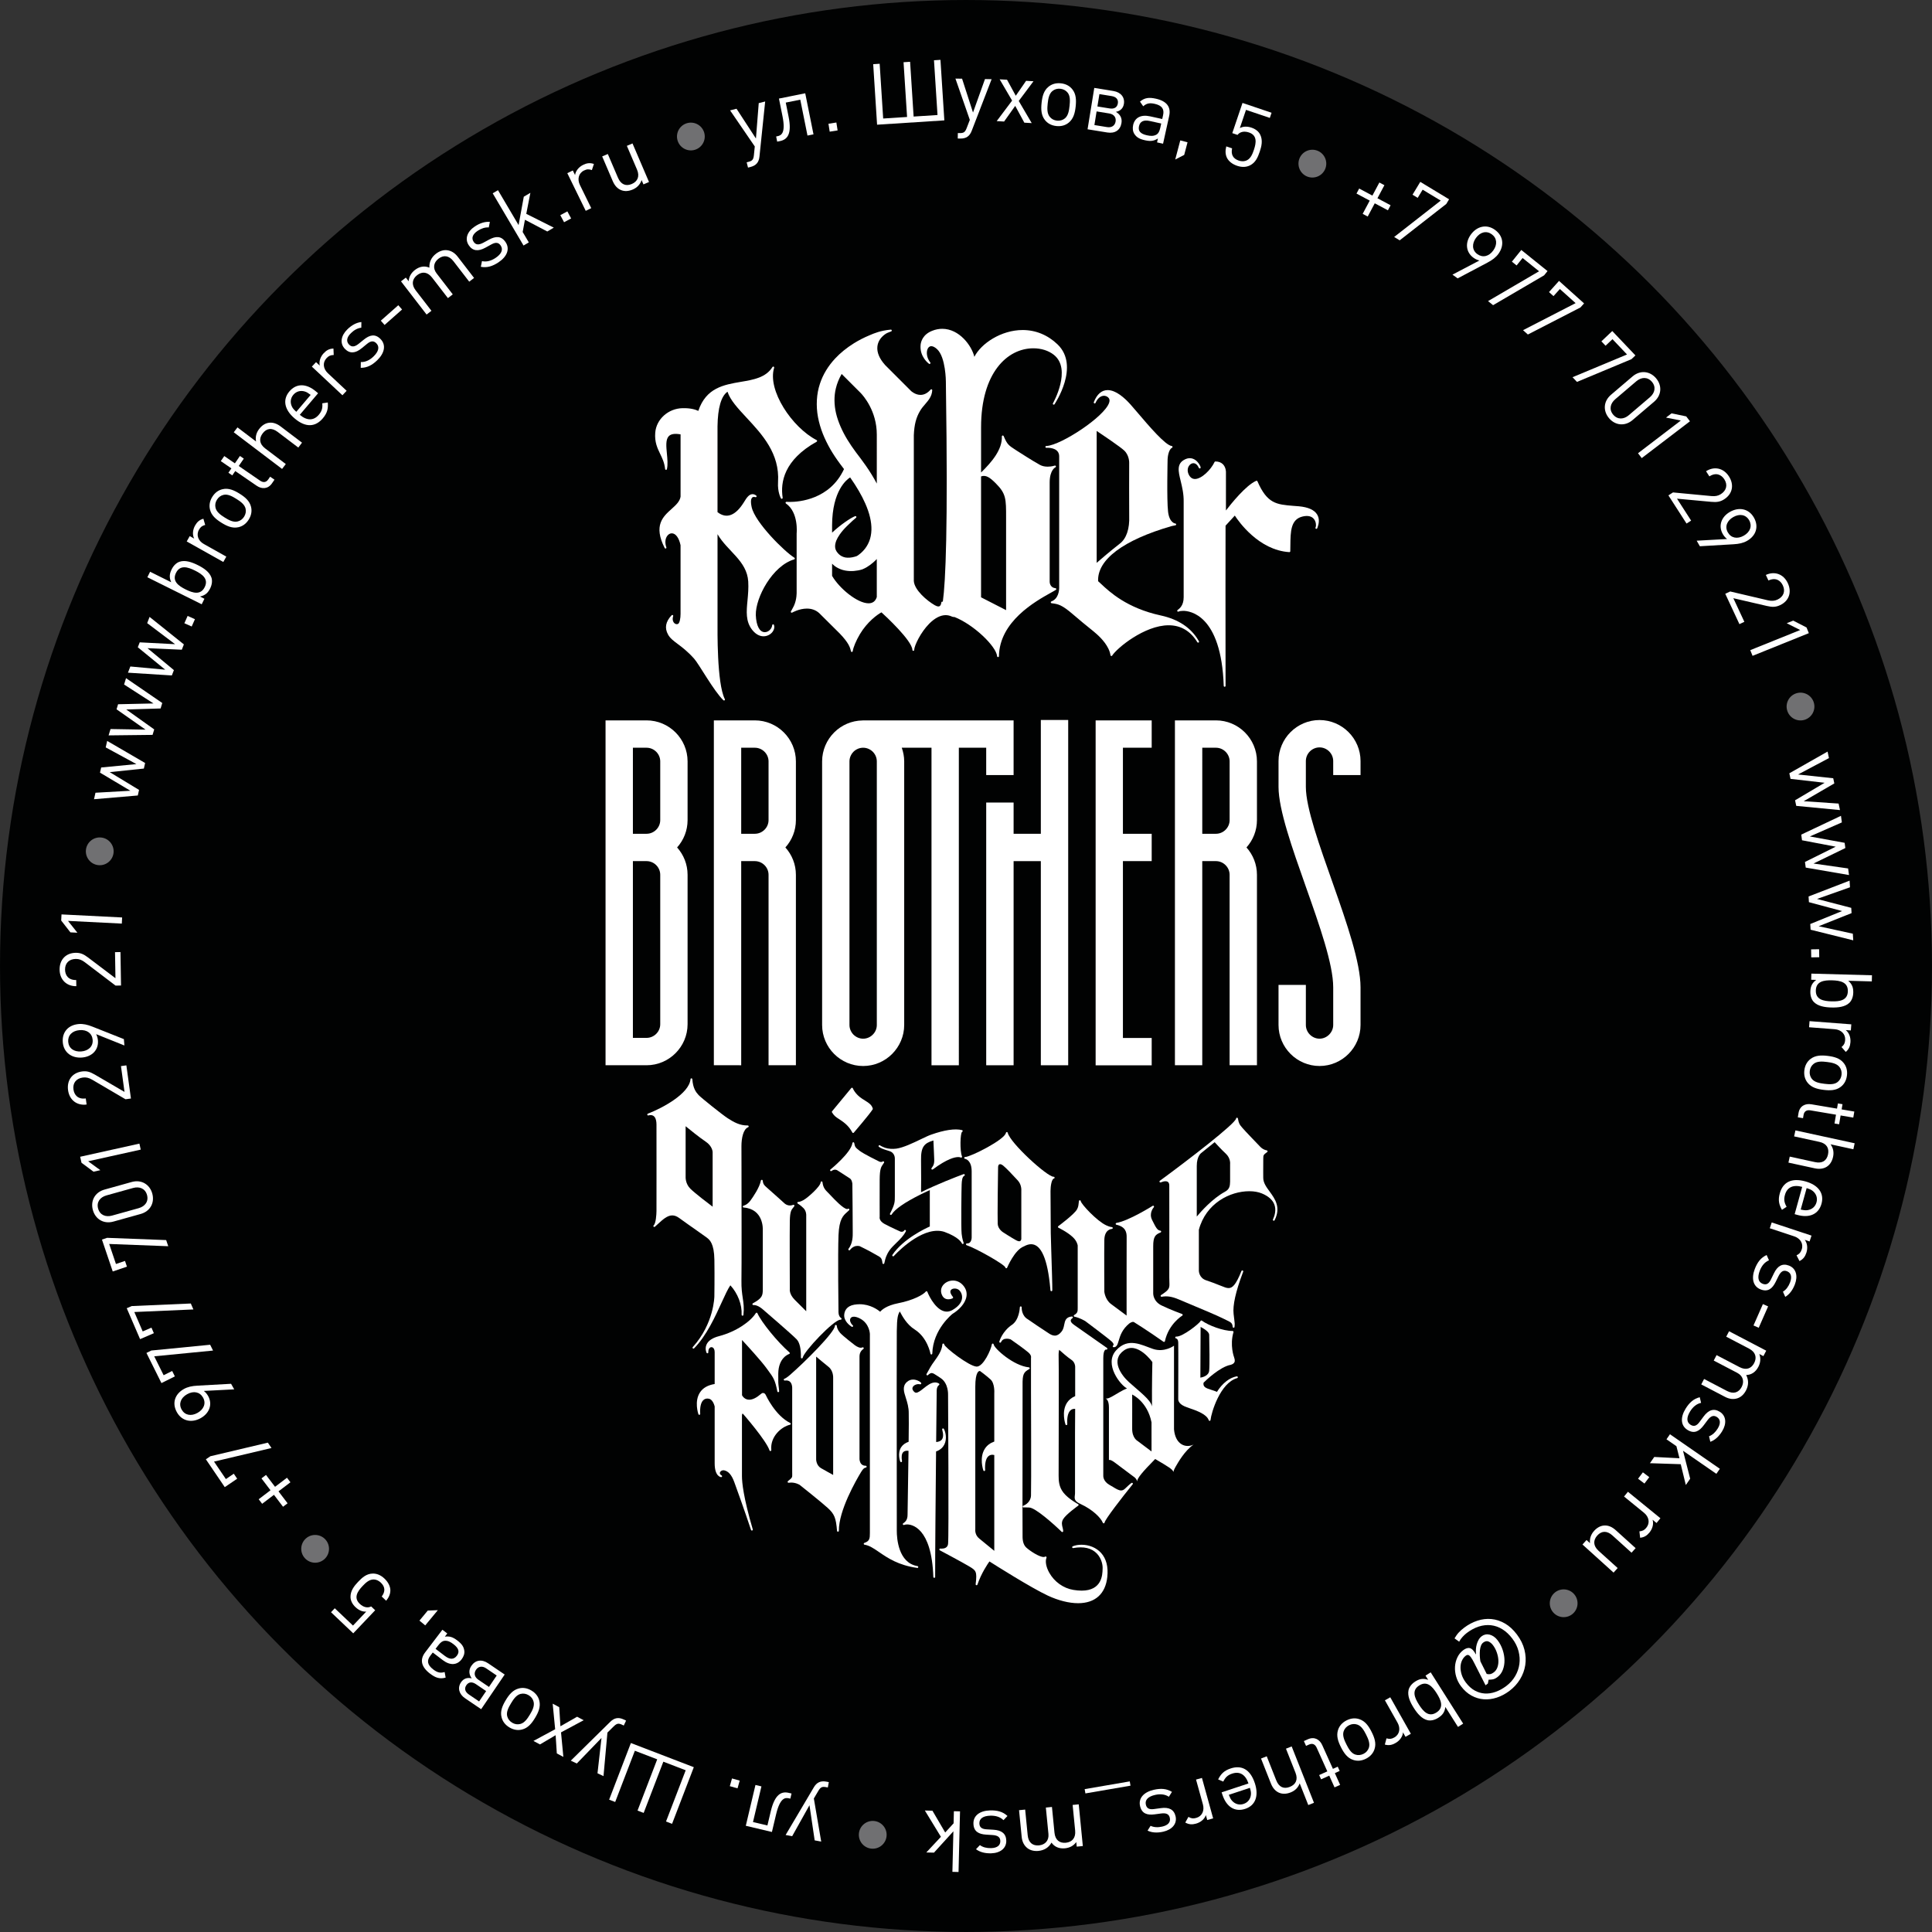 <?xml version="1.0" encoding="utf-8"?>
<!-- Generator: Adobe Illustrator 16.0.0, SVG Export Plug-In . SVG Version: 6.00 Build 0)  -->
<!DOCTYPE svg PUBLIC "-//W3C//DTD SVG 1.1//EN" "http://www.w3.org/Graphics/SVG/1.1/DTD/svg11.dtd">
<svg version="1.1" id="Слой_1" xmlns="http://www.w3.org/2000/svg" xmlns:xlink="http://www.w3.org/1999/xlink" x="0px" y="0px"
	 width="226.772px" height="226.772px" viewBox="0 0 226.772 226.772" enable-background="new 0 0 226.772 226.772"
	 xml:space="preserve">
<rect x="0" y="0" width="226.772" height="226.772" fill="#333333" stroke="none"/>
<g>
	<circle fill="#010202" cx="113.386" cy="113.386" r="113.385"/>
	<g>
		<g>
			<path fill="#FFFFFF" d="M128.602,125.042h6.58v-3.206h-3.377v-20.76h3.377v-3.21h-3.377V87.766h3.377v-3.21h-6.58
				C128.602,98.051,128.602,111.55,128.602,125.042z"/>
			<path fill="#FFFFFF" d="M159.696,90.976v-1.644c0-1.325-0.541-2.53-1.412-3.4c-0.871-0.872-2.076-1.415-3.402-1.415l0,0
				c-1.324,0-2.527,0.543-3.4,1.415c-0.871,0.87-1.412,2.075-1.412,3.4v3.034c0,5.324,6.418,18.106,6.418,23.521v4.421
				c0,0.436-0.186,0.838-0.477,1.13c-0.293,0.294-0.691,0.479-1.129,0.479l0,0c-0.436,0-0.84-0.185-1.133-0.479
				c-0.291-0.289-0.471-0.691-0.471-1.13v-4.705h-3.209v4.705c0,1.327,0.541,2.526,1.412,3.4c0.873,0.874,2.084,1.415,3.4,1.415l0,0
				c1.326,0,2.531-0.544,3.402-1.415c0.871-0.874,1.412-2.079,1.412-3.4v-4.421c0-5.752-6.418-18.617-6.418-23.521v-3.034
				c0-0.438,0.18-0.842,0.471-1.131c0.293-0.293,0.697-0.474,1.133-0.474l0,0c0.443,0,0.842,0.181,1.135,0.474
				c0.291,0.289,0.471,0.692,0.471,1.131v1.644H159.696z"/>
			<path fill="#FFFFFF" d="M75.891,84.556h-4.814c0,13.493,0,26.987,0,40.48h4.814c2.649,0,4.815-2.167,4.815-4.818v-17.536
				c0-1.233-0.466-2.357-1.229-3.211c0.764-0.853,1.229-1.978,1.229-3.209v-6.892C80.707,86.719,78.541,84.556,75.891,84.556z
				 M77.497,120.218c0,0.881-0.728,1.605-1.605,1.605h-1.604v-20.747h1.604c0.878,0,1.605,0.725,1.605,1.605V120.218z
				 M77.497,96.262c0,0.879-0.728,1.604-1.605,1.604h-1.604V87.766h1.604c0.878,0,1.605,0.725,1.605,1.604V96.262z"/>
			<path fill="#FFFFFF" d="M88.599,84.556h-4.809v40.48H87v-23.96h1.599c0.883,0,1.611,0.725,1.611,1.605v22.354h3.21v-22.354
				c0-1.233-0.467-2.357-1.235-3.211c0.769-0.853,1.235-1.975,1.235-3.209v-6.892C93.42,86.719,91.254,84.556,88.599,84.556z
				 M90.21,96.262c0,0.879-0.729,1.604-1.611,1.604H87V87.766h1.599c0.883,0,1.611,0.725,1.611,1.604V96.262z"/>
			<path fill="#FFFFFF" d="M115.758,90.976h3.215v-4.814v-1.605c-5.889,0-11.777,0-17.661,0l0,0c-0.017,0-0.035,0-0.059,0v0.007
				c-1.301,0.015-2.482,0.549-3.342,1.408c-0.87,0.873-1.413,2.072-1.413,3.399v30.938c0,1.327,0.543,2.53,1.413,3.403
				c0.872,0.871,2.076,1.412,3.4,1.412l0,0c1.325,0,2.53-0.541,3.402-1.412c0.87-0.873,1.419-2.076,1.419-3.403V89.371
				c0-0.561-0.107-1.101-0.286-1.604h3.49v37.271h3.21V87.766h3.211V90.976z M102.446,88.238c0.293,0.296,0.472,0.695,0.472,1.133
				v30.938c0,0.441-0.179,0.841-0.472,1.13c-0.292,0.294-0.691,0.479-1.134,0.479l0,0c-0.435,0-0.84-0.185-1.133-0.475
				c-0.286-0.293-0.472-0.692-0.472-1.134V89.371c0-0.438,0.186-0.837,0.472-1.133c0.293-0.289,0.698-0.472,1.133-0.472l0,0
				C101.754,87.766,102.154,87.949,102.446,88.238z"/>
			<polygon fill="#FFFFFF" points="122.17,97.867 118.973,97.867 118.973,94.2 115.758,94.2 115.758,125.037 118.973,125.037 
				118.973,101.077 122.17,101.077 122.17,125.037 125.381,125.037 125.381,84.509 122.17,84.509 			"/>
			<path fill="#FFFFFF" d="M142.723,84.556h-4.814v40.48h3.209v-23.96h1.605c0.877,0,1.605,0.725,1.605,1.605v22.354h3.209v-22.354
				c0-1.233-0.465-2.357-1.229-3.211c0.764-0.853,1.229-1.975,1.229-3.209v-6.892C147.538,86.719,145.372,84.556,142.723,84.556z
				 M144.329,96.262c0,0.879-0.729,1.604-1.605,1.604h-1.605V87.766h1.605c0.877,0,1.605,0.725,1.605,1.604V96.262z"/>
		</g>
		<g>
			<path fill="#FFFFFF" d="M109.872,170.37c0.548-0.195,0.826-0.528,0.969-0.81c0.337-0.674,0.149-1.485-0.053-1.837
				c-0.027-0.049-0.084-0.068-0.138-0.049c-0.048,0.022-0.074,0.078-0.06,0.129c0.154,0.532,0.143,0.92-0.036,1.16
				c-0.157,0.212-0.436,0.281-0.671,0.296c0.032-3.332,0.06-5.847,0.063-5.916c0-0.006-0.042-0.561,0.268-0.769
				c0.03-0.021,0.049-0.055,0.049-0.093c0-0.036-0.021-0.068-0.055-0.089c-0.143-0.084-0.295-0.126-0.452-0.126
				c-0.473,0-0.938,0.369-1.346,0.694c-0.328,0.264-0.642,0.511-0.878,0.511c-0.077,0-0.143-0.026-0.205-0.084
				c-0.14-0.125-0.289-0.322-0.206-0.539c0.083-0.221,0.386-0.386,0.697-0.386c0.063,0,0.126,0.007,0.187,0.021
				c0.053,0.012,0.107-0.018,0.124-0.069c0.009-0.021,0.019-0.064-0.017-0.112c-0.082-0.11-0.496-0.373-0.938-0.373
				c-0.277,0-0.524,0.098-0.733,0.289c-0.549,0.504-0.353,1.13-0.119,1.855c0.166,0.525,0.355,1.122,0.343,1.838
				c0.018,0.369,0.009,1.691-0.012,3.32c-0.394,0.135-0.689,0.35-0.881,0.645c-0.459,0.721-0.119,1.637-0.104,1.676
				c0.019,0.042,0.058,0.069,0.102,0.069c0.009,0,0.019-0.004,0.03-0.004c0.051-0.015,0.083-0.068,0.074-0.122
				c-0.08-0.488-0.041-0.832,0.122-1.027c0.107-0.124,0.27-0.187,0.489-0.187c0.052,0,0.102,0.002,0.155,0.013
				c-0.021,1.693-0.054,3.561-0.074,4.995c-0.021,1.34-0.039,2.31-0.039,2.521c0,0.618-0.295,0.835-0.471,0.964l-0.045,0.033
				c-0.042,0.033-0.054,0.092-0.027,0.14c0.027,0.045,0.083,0.066,0.135,0.045c0.089-0.035,0.224-0.06,0.363-0.06
				c0.478,0,2.873,0.299,3.07,6.163c0.003,0.061,0.05,0.104,0.107,0.104c0,0,0.003,0,0.006,0c0.057,0,0.104-0.049,0.104-0.107
				c0-0.009,0-0.018-0.003-0.027C109.758,182.56,109.82,175.711,109.872,170.37z"/>
			<path fill="#FFFFFF" d="M78.069,55.054c0.006,0.054,0.048,0.092,0.102,0.098c0.051,0.005,0.099-0.032,0.11-0.082
				c0.122-0.546,0.057-1.2-0.003-1.829c-0.08-0.838-0.155-1.629,0.206-2.028c0.254-0.277,0.709-0.353,1.399-0.229v7.311
				c-0.09,0.575-0.559,0.997-1.057,1.444c-1.008,0.906-2.153,1.931-0.808,4.585c0.021,0.038,0.056,0.061,0.095,0.061
				c0.003,0,0.003,0,0.003,0c0.06,0,0.107-0.049,0.107-0.108c0-0.021-0.006-0.042-0.018-0.057c-0.167-0.49-0.132-0.978,0.104-1.308
				c0.141-0.198,0.337-0.313,0.54-0.313c0.459,0,0.844,0.521,1.032,1.396v8.051c0,0.528-0.102,1.125-0.322,1.199
				c-0.176,0.057-0.358-0.015-0.48-0.186c-0.138-0.193-0.158-0.467-0.066-0.736c0.019-0.044,0-0.101-0.044-0.125
				c-0.042-0.029-0.099-0.021-0.135,0.019c-0.709,0.751-0.85,1.494-0.42,2.263c0.241,0.44,0.629,0.729,1.118,1.096
				c0.519,0.385,1.163,0.868,1.936,1.728c0.576,0.638,2.313,3.81,3.442,4.886c0.021,0.018,0.046,0.026,0.071,0.026h0.004
				c0.063,0.004,0.11-0.044,0.11-0.106c0-0.024-0.01-0.049-0.026-0.066c-0.937-1.902-0.848-8.055-0.848-9.167V62.701
				c1.158,1.997,3.451,3.116,3.604,5.551c0.047,0.784-0.019,1.503-0.083,2.202c-0.129,1.333-0.236,2.487,0.554,3.486
				c0.49,0.617,0.994,0.746,1.328,0.746c0.423,0,0.835-0.213,1.076-0.549c0.179-0.254,0.233-0.54,0.147-0.784
				c-0.019-0.049-0.066-0.079-0.117-0.072c-0.051,0.006-0.089,0.048-0.092,0.099c-0.042,0.438-0.445,0.822-0.869,0.822
				c-0.611,0-1.005-0.75-1.056-2.008c-0.044-2.046,1.954-5.789,4.505-6.535c0.041-0.012,0.068-0.047,0.074-0.089
				c0.009-0.042-0.012-0.084-0.047-0.104c-1.176-0.728-4.619-4.141-5.016-5.934c-0.151-0.688-0.068-0.976,0.033-1.098
				c0.054-0.071,0.134-0.107,0.238-0.107c0.087,0,0.158,0.026,0.158,0.026c0.013,0.006,0.024,0.006,0.038,0.006c0,0,0,0,0.004,0
				c0.057,0,0.107-0.047,0.107-0.106c0-0.042-0.026-0.08-0.06-0.096c-0.141-0.104-0.28-0.155-0.418-0.155
				c-0.427,0-0.722,0.478-0.98,0.897l-0.033,0.052c-0.976,1.575-2.04,1.988-3.097,1.163V50.04c0.03-2.162,0.433-3.558,1.175-4.06
				c0.316,0.984,1.206,1.939,2.229,3.04c1.835,1.972,3.914,4.207,3.702,7.556c-0.074,1.181,0.325,1.892,0.341,1.921
				c0.026,0.042,0.08,0.065,0.131,0.048c0.048-0.018,0.077-0.069,0.071-0.119c-0.289-1.825,0.17-4.448,3.988-6.58
				c0.033-0.019,0.057-0.055,0.054-0.097c0-0.038-0.021-0.074-0.06-0.092c-2.873-1.475-5.806-5.855-4.984-8.49
				c0.018-0.05-0.009-0.106-0.057-0.127c-0.051-0.024-0.107-0.007-0.135,0.039c-0.784,1.242-2.204,1.487-3.708,1.74
				c-2.013,0.344-4.092,0.699-4.999,3.41c-0.353-0.167-0.942-0.343-1.864-0.319c-1.665,0.04-3.064,1.295-3.191,2.864
				c-0.091,1.118,0.247,1.814,0.569,2.488C77.733,53.778,77.992,54.311,78.069,55.054z"/>
			<path fill="#FFFFFF" d="M96.587,50.929c0.242,0.603,0.543,1.217,0.896,1.831c0.315,0.541,0.683,1.095,1.125,1.691
				c0.157,0.219,0.307,0.411,0.459,0.608c-1.653,3.577-5.283,3.857-6.363,3.857c-0.238,0-0.382-0.013-0.382-0.013
				c-0.048-0.006-0.096,0.024-0.112,0.068c-0.016,0.046,0,0.099,0.041,0.127c1.51,1.044,1.259,3.486,1.256,3.521v6.877
				c0,0.009,0.036,0.844-0.319,1.613c-0.176,0.375-0.35,0.642-0.35,0.645c-0.025,0.042-0.022,0.099,0.013,0.131
				c0.032,0.04,0.087,0.045,0.131,0.021c0.01-0.006,0.82-0.472,1.73-0.472c0.563,0,1.044,0.177,1.432,0.522
				c0.036,0.032,1.605,1.592,2.426,2.409c1.044,1.093,1.217,1.624,1.309,2.076c0.013,0.049,0.055,0.085,0.104,0.085
				c0,0,0.003,0,0.006,0c0.052,0,0.096-0.043,0.102-0.093c0.061-0.448,0.396-1.247,0.839-1.993c0.868-1.459,2.061-2.312,2.533-2.564
				c0.455,0.413,3.597,3.316,3.63,4.411c0.003,0.061,0.051,0.107,0.106,0.107l0,0c0.061,0,0.11-0.052,0.11-0.107
				c0-0.009,0-0.019-0.003-0.024c0.021-0.485,0.746-2.034,1.775-3.069c0.645-0.647,1.307-0.99,1.918-0.99
				c0.235,0,0.469,0.051,0.695,0.152c0.107,0.048,0.193,0.068,0.265,0.068c0.021,0,0.036-0.002,0.055-0.008
				c2.267,0.885,4.923,3.444,5.026,4.617c0.004,0.053,0.051,0.095,0.104,0.095c0.004,0,0.004,0,0.004,0
				c0.061,0,0.104-0.048,0.104-0.104c0.066-4.093,4.285-6.44,6.086-7.446c0.254-0.141,0.457-0.253,0.594-0.343
				c0.039-0.024,0.057-0.068,0.049-0.113c-0.014-0.045-0.049-0.078-0.096-0.084c-0.668-0.063-0.678-0.716-0.678-0.743V56.636
				c0-1.474,0.662-1.779,0.668-1.781c0.055-0.022,0.08-0.084,0.061-0.138c-0.018-0.053-0.082-0.083-0.135-0.065
				c-0.002,0.003-0.373,0.123-0.83,0.123c-0.346,0-0.65-0.069-0.9-0.204c-0.201-0.107-0.867-0.482-2.717-1.668l-0.045-0.029
				c-0.934-0.599-1.08-0.691-1.506-1.694c-0.025-0.047-0.074-0.071-0.127-0.063c-0.049,0.013-0.086,0.061-0.082,0.111
				c0.059,1.54-1.17,2.995-2.439,4.232v-5.315c0-6.396,3.084-9.263,6.141-9.263c0.922,0,1.771,0.27,2.393,0.759
				c2.156,1.694-0.074,5.659-0.096,5.697c-0.029,0.05-0.012,0.113,0.037,0.146c0.049,0.026,0.111,0.014,0.145-0.033
				c0.031-0.045,3.02-4.475,0.354-7.031c-1.148-1.101-2.566-1.683-4.094-1.683c-2.523,0-4.885,1.59-5.668,3.147
				c-0.311-1.313-1.77-3.29-3.771-3.29c-0.392,0-0.788,0.077-1.179,0.233c-1.124,0.441-1.324,1.3-1.36,1.648
				c-0.134,1.408,0.942,2.192,0.988,2.226c0.044,0.03,0.104,0.024,0.14-0.015c0.036-0.038,0.042-0.099,0.006-0.141
				c-0.438-0.561-0.483-1.237-0.299-1.614c0.065-0.133,0.194-0.298,0.421-0.298c0.2,0,0.433,0.123,0.683,0.355
				c1.016,0.946,1.027,3.776,1.027,3.807c0.002,0.196,0.005,0.53,0.011,0.98c0.239,16.106-0.038,22.478-0.369,24.855
				c-0.018-0.003-0.036-0.007-0.053-0.013c-0.027-0.003-0.058,0.006-0.082,0.024c-0.021,0.019-0.035,0.042-0.038,0.071
				c-0.06,0.469-0.275,0.469-0.35,0.469c-0.116,0-0.259-0.048-0.427-0.146c-0.912-0.528-2.383-1.77-2.454-2.838V51.081
				c0.053-1.243,0.268-2.076,0.743-2.869c0.166-0.284,0.375-0.525,0.578-0.761c0.408-0.475,0.799-0.925,0.841-1.646
				c0.003-0.046-0.023-0.087-0.065-0.107c-0.045-0.015-0.092-0.003-0.122,0.03c-0.361,0.414-0.761,0.623-1.188,0.623
				c-0.621,0-1.101-0.447-1.104-0.451l-3.046-3.046l-0.018-0.02c-0.012-0.016-0.023-0.03-0.039-0.049
				c-0.62-0.7-0.919-1.419-0.859-2.082c0.048-0.534,0.325-1.021,0.807-1.398c0.243-0.197,0.465-0.278,0.641-0.341
				c0.068-0.023,0.128-0.044,0.183-0.068c0.047-0.023,0.071-0.074,0.056-0.125c-0.012-0.053-0.059-0.086-0.113-0.08
				c-1.187,0.102-1.98,0.44-2.452,0.644c-0.687,0.284-1.301,0.601-1.885,0.964c-0.859,0.54-1.575,1.122-2.184,1.771
				c-0.836,0.895-1.441,1.895-1.793,2.969c-0.4,1.188-0.48,2.581-0.227,3.934C96.138,49.62,96.329,50.279,96.587,50.929z
				 M99.786,56.036c0.782,1.116,1.357,2.108,1.766,3.036c0.513,1.148,0.758,2.199,0.734,3.118c-0.016,0.513-0.107,0.976-0.274,1.375
				c-0.171,0.424-0.415,0.8-0.725,1.121c-0.153,0.162-0.316,0.306-0.49,0.43c-0.044,0.033-0.086,0.061-0.125,0.091l-0.087,0.05
				c-0.005,0.003-0.005,0.006-0.008,0.009c-0.063,0.023-0.146,0.054-0.228,0.075c-0.39,0.116-0.797,0.149-1.118,0.095
				c-0.319-0.062-0.594-0.206-0.813-0.432c-0.053-0.058-0.107-0.12-0.157-0.188l-0.027-0.032c0-0.004-0.003-0.006-0.009-0.01
				l-0.038-0.068c-0.019-0.03-0.036-0.06-0.045-0.081c-0.007-0.015-0.016-0.029-0.024-0.044c-0.003-0.01-0.009-0.018-0.014-0.034
				l-0.033-0.088l-0.01-0.027c-0.012-0.057-0.026-0.113-0.033-0.17c-0.028-0.232,0.016-0.504,0.132-0.809
				c0.104-0.245,0.239-0.486,0.406-0.721c0.241-0.342,0.513-0.657,0.805-0.94l0.039-0.039c0.537-0.525,0.895-0.854,1.068-0.98
				c0.041-0.034,0.054-0.091,0.026-0.139c-0.023-0.048-0.08-0.068-0.131-0.051c-0.537,0.206-1.74,1.029-2.706,1.937v-0.866
				C97.686,57.575,99.398,56.277,99.786,56.036z M97.667,66.163c0.11,0.114,0.228,0.216,0.349,0.305
				c0.251,0.179,0.543,0.319,0.845,0.415c0.564,0.169,1.196,0.196,1.864,0.069c0.17-0.033,0.311-0.063,0.489-0.121l0.301-0.137
				c0.075-0.038,0.146-0.078,0.218-0.119c0.278-0.168,0.543-0.36,0.791-0.581c0.137-0.116,0.266-0.245,0.391-0.38v4.466
				c-0.155,0.486-0.477,0.734-0.964,0.734c-1.321,0-3.447-1.767-4.283-3.222V66.163z M102.915,56.757
				c-0.369-0.697-0.802-1.404-1.292-2.105c-0.17-0.241-0.36-0.51-0.594-0.821l-0.572-0.755c-0.367-0.493-0.703-0.991-1.003-1.481
				c-0.313-0.514-0.578-1.026-0.793-1.524c-0.232-0.534-0.408-1.053-0.525-1.542c-0.24-1.018-0.249-2.038-0.026-2.947
				c0.135-0.566,0.364-1.134,0.681-1.686l2.225,2.223c0.316,0.328,1.9,2.105,1.9,4.893V56.757z M118.092,60.791v10.825l-2.939-1.506
				v-14.19c0.563-0.206,1.031,0.116,1.721,0.805C118.096,57.948,118.096,58.549,118.092,60.791z"/>
			<path fill="#FFFFFF" d="M128.45,47.346c0.053,0.024,0.117-0.003,0.141-0.058c0.217-0.516,0.6-0.834,0.99-0.834
				c0.178,0,0.35,0.068,0.494,0.196c0.168,0.15,0.203,0.353,0.111,0.627c-0.563,1.655-5.609,4.949-7.324,5.071
				c-0.035,0-0.057,0-0.057,0c-0.059,0.006-0.102,0.056-0.098,0.112c0.002,0.061,0.055,0.103,0.107,0.103c0.021,0,0.039,0,0.061,0
				c0.018-0.004,0.041-0.004,0.064-0.004c0.418,0,1.385,0.099,1.385,1.012v15.401c0,0.302-0.07,1.315-0.922,1.623
				c-0.045,0.015-0.076,0.062-0.068,0.113c0.002,0.047,0.041,0.086,0.092,0.096l0.088,0.012c0.688,0.096,1.104,0.152,2.439,1.303
				c0.877,0.755,1.449,1.217,1.912,1.591c0.336,0.271,0.602,0.483,0.857,0.713c0.541,0.479,1.473,1.44,1.623,2.487
				c0.006,0.045,0.043,0.081,0.084,0.09c0.01,0.003,0.016,0.003,0.023,0.003c0.037,0,0.07-0.019,0.09-0.05
				c0.561-0.887,3.807-3.56,6.631-3.56c1.406,0,2.527,0.65,3.332,1.931c0.014,0.023,0.027,0.044,0.037,0.06
				c0.021,0.028,0.063,0.047,0.09,0.047c0.064,0.004,0.109-0.047,0.109-0.11c0-0.026-0.012-0.054-0.029-0.074l-0.047-0.08
				c-0.875-1.494-2.363-2.482-4.434-2.93c-3.965-0.862-6.002-2.771-6.98-3.69c-0.139-0.128-0.254-0.241-0.357-0.328v-0.003
				c-0.111-2.527,2.953-4.823,8.619-6.464l0.455-0.093c0.053-0.009,0.09-0.057,0.086-0.113c-0.002-0.051-0.049-0.096-0.102-0.098
				c-0.006,0-0.691-0.058-0.848-1.388c-0.166-1.411-0.053-6.133-0.053-6.181c0.014-0.305,0.133-1.14,0.52-1.321
				c0.043-0.021,0.068-0.068,0.059-0.116c-0.006-0.049-0.045-0.085-0.096-0.091c-0.74-0.074-2.693-2.367-3.984-3.884
				c-0.328-0.384-0.613-0.719-0.848-0.983c-0.689-0.773-1.713-1.695-2.688-1.695c-0.707,0-1.256,0.479-1.627,1.418
				C128.37,47.263,128.395,47.323,128.45,47.346z M128.723,50.583c0.627,0.418,2.82,1.889,3.256,2.32
				c0.602,0.597,0.563,1.444,0.561,1.456c0,0.236-0.016,5.731,0.002,6.214c0.059,1.491-0.328,2.634-1.078,3.219
				c-1.168,0.91-2.309,1.896-2.74,2.273V50.583z"/>
			<path fill="#FFFFFF" d="M154.592,60.376c-0.334-0.531-1.047-0.847-2.123-0.949c-0.223-0.019-0.438-0.036-0.645-0.05
				c-1.99-0.161-3.084-0.251-4.229-2.882c-0.025-0.058-0.088-0.08-0.141-0.058c-1.203,0.506-2.971,2.719-3.557,3.481V55.4
				c0-0.021,0.002-0.543-0.352-0.906c-0.219-0.218-0.514-0.328-0.887-0.328c-0.041,0-0.08,0.024-0.098,0.063
				c-0.43,0.921-1.527,1.994-2.297,1.994c-0.303,0-0.543-0.163-0.715-0.488c-0.182-0.352-0.188-0.737-0.008-1.026
				c0.125-0.209,0.332-0.341,0.533-0.341c0.26,0,0.49,0.198,0.648,0.556c0.018,0.042,0.059,0.065,0.102,0.065
				c0.045-0.003,0.082-0.033,0.098-0.074c0.049-0.135-0.217-0.517-0.221-0.52c-0.164-0.229-0.516-0.614-1.045-0.614
				c-0.184,0-0.377,0.048-0.572,0.143c-0.998,0.492-0.777,1.391-0.5,2.527c0.172,0.713,0.369,1.521,0.352,2.454v1.713
				c0,2.989,0,8.675,0,9.486c0,0.958-0.471,1.313-0.695,1.485l-0.021,0.015c-0.041,0.033-0.053,0.092-0.025,0.141
				c0.025,0.044,0.084,0.066,0.133,0.044c0.135-0.057,0.338-0.089,0.557-0.089c0.746,0,4.471,0.426,4.754,8.806
				c0.004,0.061,0.051,0.104,0.107,0.104l0,0c0.057-0.002,0.111-0.049,0.111-0.106c0-0.01-0.004-0.019-0.004-0.028
				c-0.021-5.914,0-17.966,0-18.774l1.086-1.185c0.447,0.689,2.805,4.063,6.398,4.29c0.027,0.003,0.057-0.01,0.078-0.029
				c0.023-0.019,0.035-0.046,0.035-0.075c0.006-0.225,0.01-0.445,0.01-0.662c0.018-1.664,0.029-3.103,1.465-3.422
				c0.596-0.134,1.043-0.026,1.309,0.313c0.242,0.31,0.26,0.716,0.211,0.903c-0.012,0.03-0.021,0.061-0.035,0.09
				c-0.02,0.053,0,0.11,0.051,0.138c0.051,0.024,0.113,0.008,0.141-0.039c0.021-0.033,0.039-0.074,0.051-0.126
				C154.805,61.49,154.918,60.892,154.592,60.376z"/>
			<path fill="#FFFFFF" d="M85.726,150.866c0.869,0.943,1.388,2.285,1.321,3.455c-0.002,0.057,0.042,0.107,0.1,0.11
				c0.06,0.009,0.109-0.035,0.115-0.096c0.091-0.841,0.009-1.376-0.083-1.993c-0.077-0.531-0.167-1.127-0.151-2.031
				c0.028-1.465,0.015-9.208,0.006-13.37c-0.003-1.312-0.006-2.233-0.006-2.435c0.006-0.916,0.212-1.971,0.784-2.194
				c0.048-0.019,0.077-0.068,0.064-0.12c-0.011-0.053-0.053-0.089-0.106-0.089l0,0c-0.925,0.021-1.638-0.388-2.354-0.848
				c-0.665-0.432-3.1-2.386-3.413-2.717c-0.319-0.343-0.665-0.8-0.74-1.865c-0.003-0.057-0.05-0.101-0.107-0.101l0,0
				c-0.056,0-0.104,0.041-0.106,0.099c-0.161,1.729-3.344,3.405-5.009,4.05c-0.053,0.024-0.08,0.084-0.059,0.138
				c0.017,0.058,0.08,0.083,0.133,0.065c0.013-0.002,0.117-0.038,0.251-0.038c0.445,0,0.68,0.375,0.689,1.085
				c0.012,1.527,0,10.102,0,10.188c-0.004,0.382-0.063,1.429-0.329,1.671c-0.041,0.038-0.047,0.106-0.009,0.151
				c0.042,0.041,0.107,0.047,0.152,0.01c0.12-0.104,0.236-0.213,0.353-0.32c0.563-0.519,1.098-1.011,1.685-1.011
				c0.27,0,0.534,0.102,0.817,0.308c0.624,0.457,1.418,1.011,2.056,1.459c0.555,0.387,1.035,0.725,1.166,0.829L83,145.299
				c0.289,0.227,0.823,0.65,0.853,2.566c0.033,2.061-0.003,4.262-0.003,4.289c0,0.03-0.029,3.188-2.532,5.96
				c-0.039,0.045-0.039,0.113,0.006,0.152c0.021,0.021,0.047,0.03,0.071,0.03c0.03,0,0.058-0.012,0.077-0.033
				c1.453-1.48,2.485-3.738,3.237-5.391C85.097,152.023,85.437,151.282,85.726,150.866z M83.647,135.237v6.402
				c-0.522-0.394-2.09-1.587-2.621-2.118c-0.605-0.604-0.55-1.39-0.55-1.407v-5.922c0.451,0.371,1.649,1.337,2.345,1.803
				C83.63,134.531,83.647,135.208,83.647,135.237z"/>
			<path fill="#FFFFFF" d="M99.416,142.284c0.081-0.074,0.167-0.148,0.247-0.233c0.039-0.041,0.039-0.106,0-0.148
				c-0.038-0.042-0.104-0.044-0.146-0.009c-0.012,0.009-0.033,0.021-0.074,0.021c-0.436,0-1.504-1.136-1.96-1.62
				c-0.1-0.104-0.174-0.185-0.227-0.238l-0.042-0.041c-0.335-0.331-0.6-0.598-0.674-1.251c-0.006-0.053-0.052-0.094-0.104-0.094
				c-0.003,0-0.003,0-0.003,0c-0.058,0.002-0.104,0.047-0.104,0.104c-0.03,0.497-1.517,1.813-2.021,2.09
				c-0.351,0.197-0.54,0.212-0.596,0.212c-0.052-0.006-0.102,0.021-0.12,0.071c-0.018,0.048,0.007,0.104,0.052,0.129
				c0.003,0.003,0.31,0.17,0.664,0.527c0.338,0.335,0.325,0.804,0.325,0.812v11.297l-1.351-1.349
				c-0.656-0.659-0.579-1.226-0.575-1.25c0-0.006,0-0.009,0-0.018c0-0.065-0.027-6.703,0-8.012c0.022-1.083,0.188-1.286,0.399-1.54
				c0.038-0.048,0.08-0.099,0.125-0.158c0.026-0.039,0.026-0.089-0.003-0.127c-0.03-0.04-0.078-0.055-0.122-0.036
				c-0.129,0.048-0.254,0.074-0.379,0.074c-0.411,0-0.675-0.271-0.681-0.283c-0.018-0.013-1.542-1.399-1.969-1.76
				c-0.421-0.359-0.504-0.489-0.554-0.877c-0.007-0.055-0.052-0.094-0.104-0.094l0,0c-0.055,0-0.1,0.036-0.107,0.088
				c-0.153,0.817-0.914,1.921-1.235,2.359c-0.367,0.5-0.794,0.59-0.8,0.594c-0.051,0.009-0.09,0.057-0.087,0.109
				c0.003,0.054,0.049,0.099,0.102,0.102c2.336,0.188,2.249,2.513,2.243,2.617v6.968c0,0.755-0.057,1.047-1.166,1.664
				c-0.045,0.024-0.066,0.074-0.051,0.123c0.015,0.048,0.057,0.077,0.11,0.077c0.534-0.035,1.115,0.51,1.124,0.519
				c0.036,0.03,3.397,2.915,3.968,3.515c0.332,0.349,0.508,1.086,0.489,2.073v0.045c0,0.056,0.042,0.104,0.099,0.11
				c0.003,0,0.006,0,0.009,0c0.051,0,0.096-0.039,0.107-0.09c0.126-0.717,3.648-4.45,4.415-4.45c0.009,0,0.015,0.002,0.023,0.002
				c0.049,0.004,0.099-0.024,0.117-0.071c0.015-0.047-0.004-0.104-0.049-0.129c-0.357-0.214-0.31-0.808-0.31-0.826
				c0-0.064-0.087-6.652,0.003-8.901C98.5,143.098,98.962,142.683,99.416,142.284z"/>
			<path fill="#FFFFFF" d="M99.613,146.735h0.003l0,0l0,0l0,0l0,0c0,0.002,0,0.002,0,0.002l0,0h0.003l0,0l0,0l0,0
				c0.003,0,0.003,0,0.003,0v0.004l0,0l0,0l0,0l0,0l0,0l0,0l0,0l0,0l0,0l0,0l0,0c0.03,0.021,0.068,0.023,0.099,0.012
				c0,0,0,0,0.003,0l0,0c0,0,0,0,0-0.003l0,0l0,0l0,0l0,0h0.003l0,0l0,0l0,0l0,0l0,0l0,0l0,0l0,0l0,0l0,0l0,0c0,0,0,0,0-0.002l0,0
				c0.003,0.002,0.003,0,0.003,0l0,0l0,0l0,0l0,0l0,0c0.006-0.005,0.012-0.007,0.019-0.011h0.003l0,0l0,0v-0.002l0,0l0,0l0,0l0,0
				l0,0l0,0l0,0l0,0l0,0l0,0l0,0c0,0,0,0,0.003,0l0,0l0,0l0,0l0,0l0,0l0,0c0-0.004,0-0.004,0-0.004l0,0l0,0l0,0l0,0l0,0
				c0-0.002,0,0,0,0l0,0c0,0,0,0,0.003-0.002c0,0,0,0.002,0,0l0,0l0,0l0,0l0,0c0,0,0,0,0.002,0l0,0l0,0l0,0l0,0l0,0l0,0
				c0-0.004,0,0,0,0l0,0l0,0l0,0v-0.004l0,0l0,0l0,0l0,0l0,0l0,0h0.003l0,0c0-0.002,0-0.002,0-0.002l0,0l0,0l0,0l0,0l0,0l0,0l0,0
				l0,0l0,0l0,0l0,0l0,0l0,0l0,0l0,0l0,0l0,0l0,0c0-0.004,0,0,0.003-0.004c0,0,0,0.004,0,0l0,0l0,0l0,0l0,0l0,0l0,0l0,0
				c0.003,0,0,0,0,0l0,0c0,0,0,0,0.003,0l0,0l0,0l0,0l0,0v-0.002l0,0l0,0l0,0l0,0l0,0l0,0l0,0l0,0l0,0l0,0l0,0l0,0l0,0
				c0.305-0.394,0.653-0.479,0.887-0.479c0.151,0,0.25,0.033,0.253,0.033c0.03,0.016,1.131,0.543,1.757,0.922
				c0.116,0.069,0.218,0.126,0.311,0.174c0.405,0.223,0.543,0.301,0.606,0.903c0.005,0.051,0.047,0.089,0.099,0.093
				c0.006,0.002,0.006,0.002,0.011,0.002c0.045,0,0.087-0.032,0.102-0.076c0.021-0.069,0.036-0.141,0.054-0.221
				c0.068-0.308,0.161-0.724,0.553-1.299c0.209-0.301,0.495-0.575,0.799-0.874c0.424-0.412,0.862-0.836,1.128-1.372
				c0.026-0.05,0.006-0.116-0.046-0.144c-0.05-0.026-0.115-0.009-0.143,0.043c-0.063,0.107-0.164,0.16-0.298,0.16
				c-0.078,0-0.141-0.017-0.141-0.017c-0.036-0.017-1.095-0.487-1.855-0.89c-0.688-0.368-0.596-0.806-0.593-0.823
				c0.003-0.01,0.003-0.019,0.003-0.027c0-0.029-0.01-2.873,0-4.36c0.009-1.263,0.163-1.489,0.399-1.826
				c0.038-0.052,0.074-0.104,0.11-0.162c0.029-0.044,0.021-0.101-0.015-0.136c-0.04-0.037-0.096-0.043-0.138-0.01
				c-0.054,0.039-0.113,0.058-0.188,0.058c-0.116,0-0.218-0.052-0.221-0.052c-0.018-0.009-1.795-0.868-2.317-1.27
				c-0.521-0.406-0.53-0.454-0.617-0.908c-0.012-0.05-0.061-0.092-0.11-0.086c-0.054,0.003-0.099,0.042-0.104,0.096
				c-0.144,1.13-2.551,3.084-2.577,3.105c-0.045,0.036-0.051,0.104-0.015,0.152c0.035,0.044,0.104,0.053,0.148,0.018
				c0.131-0.102,0.266-0.152,0.402-0.152c0.177,0,0.296,0.09,0.304,0.096c0.046,0.029,1.126,0.735,1.437,0.928
				c0.259,0.157,0.295,0.631,0.295,0.631c0,0.055,0.057,5.177,0.044,5.613c0,0.031,0,0.074,0,0.121
				c0.006,0.372,0.013,1.25-0.492,1.9c0,0.003,0,0.006-0.003,0.006c0,0.003-0.006,0.008-0.006,0.012l0,0l0,0h-0.003v0.003l0,0l0,0
				l0,0l0,0l0,0l0,0l0,0l0,0l0,0l0,0l0,0l0,0l0,0l0,0l0,0l0,0C99.561,146.648,99.574,146.701,99.613,146.735L99.613,146.735z"/>
			<path fill="#FFFFFF" d="M113.176,138.018c0.057-0.021,0.081-0.084,0.06-0.141c-0.021-0.054-0.08-0.08-0.138-0.06
				c-0.861,0.319-3.036,1.154-4.989,2.118c0.009-0.559,0.025-2.312,0-3.729c-0.03-1.587,0.357-2.02,1.452-2.342
				c0.018,0.223,0.035,0.691,0.051,1.148c0.015,0.361,0.026,0.729,0.042,1.008c0.035,0.618-0.116,0.82-0.275,1.039l-0.038,0.054
				c-0.03,0.041-0.027,0.101,0.012,0.14c0.038,0.036,0.096,0.039,0.14,0.009c1.695-1.262,2.593-1.449,2.978-1.449
				c0.197,0,0.28,0.05,0.284,0.05c0.038,0.024,0.092,0.024,0.128-0.006c0.035-0.029,0.051-0.08,0.032-0.125
				c-0.268-0.659-0.206-2.744,0.015-2.879c0.046-0.018,0.071-0.063,0.071-0.106c-0.006-0.048-0.038-0.087-0.083-0.099
				c-0.826-0.201-2.052-0.021-3.624,0.534c-0.302,0.104-0.719,0.304-1.202,0.536c-0.922,0.445-2.07,0.994-2.885,1.106
				c-0.456,0.061-0.898,0.028-1.301-0.095c-0.44-0.158-0.608-0.283-0.611-0.287l0,0c-0.044-0.036-0.113-0.025-0.148,0.021
				c-0.039,0.045-0.03,0.113,0.018,0.149c0.008,0.008,0.244,0.188,0.674,0.321c0.157,0.058,0.334,0.114,0.522,0.168
				c0.7,0.193,0.673,0.864,0.673,0.897v4.245v0.155c0,0.701,0.004,0.939-0.565,2.052c-0.027,0.051-0.007,0.113,0.042,0.143
				c0.05,0.027,0.115,0.013,0.146-0.038c0.385-0.626,1.521-1.413,3.371-2.339c0.005-0.002,0.015-0.006,0.023-0.012l1.086-0.517
				v4.275c-0.466,0.206-3.129,1.446-4.389,3.332c-0.031,0.047-0.023,0.11,0.024,0.146c0.019,0.017,0.042,0.022,0.065,0.022
				c0.027,0,0.058-0.011,0.081-0.034c0.023-0.032,2.679-2.962,5.104-2.962c0.286,0,0.562,0.042,0.814,0.122
				c1.704,0.615,2.029,1.271,2.062,1.349c0.003,0.003,0.003,0.009,0.003,0.009c0.023,0.057,0.086,0.084,0.141,0.061
				c0.053-0.018,0.08-0.081,0.062-0.135c0,0-0.003-0.009-0.003-0.012c-0.026-0.066-0.154-0.418-0.226-1.029
				c-0.081-0.68-0.024-5.34,0-5.82C112.892,138.579,112.947,138.117,113.176,138.018z"/>
			<path fill="#FFFFFF" d="M123.709,138.333c0.057-0.014,0.084-0.064,0.074-0.121c-0.008-0.058-0.064-0.099-0.125-0.09l0,0
				c-0.74,0-5.098-3.958-5.375-5.166c-0.01-0.049-0.057-0.085-0.107-0.081c-0.051,0-0.096,0.039-0.105,0.089
				c-0.113,0.81-4.185,2.84-4.775,2.84l0,0c-0.057-0.006-0.109,0.036-0.119,0.094c-0.009,0.057,0.029,0.112,0.09,0.121
				c0.08,0.016,0.787,0.174,0.784,1.485c-0.003,1.474,0,7.694,0,7.753c0,0.03-0.009,0.729-0.555,0.692
				c-0.054-0.006-0.101,0.032-0.11,0.087c-0.012,0.054,0.021,0.104,0.071,0.122c1.008,0.319,4.47,2.255,4.55,2.616
				c0.006,0.048,0.045,0.087,0.096,0.093c0.045,0.006,0.092-0.021,0.109-0.066c0.01-0.02,0.877-2.096,1.961-2.5
				c0.006,0,0.008-0.002,0.016-0.006c0.301-0.167,0.58-0.253,0.838-0.253c1.184,0,1.941,1.751,2.252,5.202
				c0.008,0.093,0.014,0.164,0.018,0.218c0.01,0.054,0.053,0.096,0.107,0.096c0.004,0,0.006,0,0.006,0
				c0.057-0.004,0.102-0.048,0.105-0.104c0.012-0.485-0.061-2.781-0.121-4.626c-0.029-1.021-0.057-1.903-0.059-2.118
				c-0.004-0.591-0.029-4.916-0.029-4.916C123.307,139.22,123.434,138.391,123.709,138.333z M119.879,145.422
				c0,0.009-0.018,0.276-0.248,0.276c-0.096,0-0.211-0.041-0.352-0.116c-0.711-0.394-1.539-0.941-1.551-0.947
				c-0.006-0.007-0.582-0.359-0.621-0.974c-0.035-0.684,0.027-6.192,0.045-6.655c0.004-0.164,0.051-0.357,0.238-0.357
				c0.102,0,0.223,0.055,0.336,0.146c0.42,0.343,1.076,1.051,1.512,1.521c0.08,0.086,0.154,0.166,0.217,0.231
				c0.484,0.517,0.424,1.185,0.424,1.2V145.422z"/>
			<path fill="#FFFFFF" d="M136.231,144.659c0.043-0.018,0.07-0.066,0.064-0.114c-0.006-0.05-0.045-0.086-0.096-0.093
				c-0.357-0.035-0.525-0.369-0.93-1.178l-0.043-0.087c-0.402-0.801,0.18-1.455,0.205-1.485c0.033-0.039,0.037-0.098,0-0.139
				c-0.031-0.043-0.092-0.052-0.137-0.024c-0.029,0.018-2.824,1.774-4.254,2.004c-0.051,0.009-0.088,0.054-0.088,0.104
				s0.031,0.099,0.082,0.107c1.086,0.236,1.217,0.898,1.209,1.449c-0.01,0.412-0.006,7.852-0.006,9.215
				c-0.391-0.286-1.355-0.999-1.848-1.372c-0.674-0.512-0.766-1.417-0.766-1.417c0-0.047-0.029-4.728,0-6.088
				c0.025-1.256,0.85-1.292,0.885-1.294c0.057-0.004,0.105-0.052,0.102-0.108c0-0.06-0.047-0.106-0.107-0.106
				c0,0-0.221-0.005-0.658-0.207c-1.09-0.504-2.941-2.484-2.992-2.849c-0.006-0.053-0.051-0.092-0.105-0.092
				c-0.053-0.007-0.102,0.039-0.107,0.089c-0.016,0.116-0.029,0.215-0.037,0.302c-0.027,0.238-0.045,0.397-0.184,0.665
				c-0.291,0.567-2.18,1.969-2.201,1.983c-0.029,0.021-0.045,0.06-0.041,0.096c0.002,0.038,0.027,0.071,0.063,0.087
				c0.008,0.006,1.008,0.482,1.658,1.082c0.543,0.498,0.598,1.006,0.598,1.006v7.32c0,0.409,0,0.597-0.412,0.839
				c-0.035,0.023-0.061,0.067-0.051,0.112c0.008,0.045,0.041,0.078,0.086,0.086c0.621,0.12,1.268,0.517,1.268,0.517
				c0.027,0.021,2.789,2.086,3.117,2.411c0.141,0.14,0.213,0.269,0.203,0.36c-0.006,0.063-0.051,0.096-0.051,0.096
				c-0.039,0.023-0.059,0.072-0.047,0.119c0.016,0.045,0.053,0.077,0.102,0.077c0.002,0,0.014,0,0.014,0
				c0.352,0,0.451-0.333,0.58-0.761c0.166-0.563,0.396-1.335,1.25-2.031c0.42-0.289,0.561-0.146,0.561-0.146
				c0.006,0.006,0.012,0.008,0.018,0.014c0.012,0.007,1.387,0.851,3.43,2.283c0.031,0.021,0.07,0.026,0.102,0.012
				c0.033-0.012,0.061-0.042,0.066-0.077c0.436-2.032,2.02-2.989,2.033-2.998c0.037-0.019,0.057-0.061,0.053-0.102
				s-0.031-0.077-0.07-0.093c-0.012-0.003-1.352-0.493-2.4-0.999c-0.99-0.475-0.99-1.363-0.99-1.399v-5.542
				C135.356,145.135,135.62,144.906,136.231,144.659z"/>
			<path fill="#FFFFFF" d="M148.276,138.253l-0.004-0.691c0-0.642,0-1.307,0.006-1.495c0.004-0.06,0.004-0.11,0.004-0.158
				c0.002-0.273,0.002-0.37,0.457-0.686c0.035-0.027,0.053-0.068,0.043-0.11c-0.008-0.042-0.043-0.074-0.09-0.084
				c-0.498-0.087-0.805-0.465-0.816-0.475c-0.018-0.02-1.822-1.885-2.047-2.168c-0.035-0.049-0.072-0.09-0.109-0.131
				c-0.182-0.215-0.326-0.383-0.418-0.973c-0.01-0.052-0.055-0.09-0.107-0.09l0,0c-0.055,0-0.098,0.038-0.105,0.093
				c-0.086,0.608-5.533,4.809-8.949,7.311c-0.043,0.033-0.057,0.093-0.029,0.141c0.027,0.049,0.084,0.068,0.135,0.049
				c0.42-0.174,0.727-0.177,0.881-0.017c0.133,0.144,0.121,0.38,0.119,0.388c0.002,0.097,0.012,9.532,0,10.768
				c-0.004,0.221,0.006,0.401,0.012,0.563c0.025,0.719,0.031,0.871-0.982,1.527c-0.041,0.027-0.059,0.08-0.041,0.129
				c0.02,0.048,0.068,0.074,0.121,0.066c0.631-0.117,1.197-0.028,2.021,0.32c0.178,0.081,0.506,0.215,0.908,0.382
				c1.375,0.576,3.678,1.536,4.299,1.859c0.143,0.071,0.27,0.135,0.383,0.188c0.521,0.25,0.68,0.329,0.721,0.788
				c0.006,0.057,0.051,0.098,0.105,0.098c0.002,0,0.002,0,0.002,0c0.055,0,0.1-0.041,0.107-0.092
				c0.041-0.353,0.023-0.48-0.033-0.913c-0.018-0.154-0.045-0.352-0.074-0.611c-0.115-1.003,0.242-2.616,1.063-4.796
				c0.029-0.082,0.051-0.139,0.063-0.171c0.018-0.054-0.01-0.113-0.063-0.135c-0.057-0.02-0.115,0.006-0.141,0.061
				c-0.668,1.667-1.074,2.002-1.51,2.002c-0.109,0-0.232-0.022-0.385-0.069c-0.129-0.041-0.369-0.138-0.646-0.248
				c-0.469-0.188-1.057-0.42-1.59-0.59c-0.848-0.271-0.869-1.093-0.869-1.125v-4.805c0.826-3.115,3.648-4.532,5.926-4.532
				c0.549,0,1.053,0.09,1.461,0.257c0.764,0.316,1.26,0.749,1.467,1.283c0.252,0.638,0.055,1.317-0.154,1.773
				c-0.023,0.054-0.004,0.114,0.051,0.141c0.053,0.027,0.115,0.004,0.143-0.051c0.758-1.515,0.045-2.496-0.58-3.358
				C148.639,139.333,148.276,138.833,148.276,138.253z M144.385,136.655v2.04c-0.018,0.48-0.035,0.892-0.629,1.203
				c-1.453,0.799-2.799,2.314-3.283,2.899v-5.939c-0.004-1.181,0.535-1.533,0.553-1.545l1.545-1.247
				c0.207,0.227,0.836,0.909,1.299,1.336C144.463,135.948,144.391,136.613,144.385,136.655z"/>
			<path fill="#FFFFFF" d="M98.452,131.333c0.15,0.099,0.341,0.222,0.583,0.406c0.697,0.527,0.999,1.175,1.002,1.181
				c0.015,0.032,0.044,0.056,0.083,0.063c0.003,0,0.009,0,0.015,0c0.03,0,0.06-0.013,0.081-0.035
				c0.071-0.088,1.802-2.095,2.217-2.738c0.014-0.024,0.02-0.058,0.012-0.088c-0.132-0.452-0.397-0.62-1.099-1.064l-0.122-0.074
				c-0.853-0.541-1.118-1.232-1.118-1.241c-0.016-0.036-0.048-0.06-0.084-0.068c-0.039-0.006-0.077,0.009-0.102,0.038l-2.255,2.727
				c-0.03,0.036-0.033,0.087-0.009,0.126C97.92,130.993,98.121,131.121,98.452,131.333z"/>
			<path fill="#FFFFFF" d="M92.733,167.228c0.046-0.009,0.079-0.048,0.085-0.093c0.003-0.045-0.021-0.086-0.061-0.107
				c-1.775-0.873-2.86-3.257-2.872-3.281c-0.068-0.154-0.186-0.244-0.319-0.244c-0.093,0-0.179,0.042-0.247,0.113
				c-0.52,0.45-0.982,0.678-1.379,0.678c-0.54,0-0.793-0.424-0.844-0.522v-6.487c0.561,0.604,2.228,2.421,2.86,3.293
				c0.075,0.104,0.146,0.198,0.212,0.289c0.608,0.829,0.813,1.106,1.074,2.454c0.009,0.054,0.062,0.093,0.119,0.084
				c0.057-0.006,0.096-0.057,0.093-0.113c-0.021-0.29-0.046-0.451-0.061-0.582c-0.035-0.276-0.057-0.447-0.044-1.465
				c0.018-1.9,1.231-2.302,1.281-2.317c0.036-0.013,0.066-0.042,0.072-0.081c0.01-0.038-0.006-0.077-0.036-0.102
				c-1.366-1.178-3.299-3.543-3.761-4.599c-0.015-0.036-0.051-0.063-0.09-0.066c-0.041-0.002-0.081,0.018-0.102,0.054
				c-0.572,0.931-2.237,2.154-4.308,2.697c-0.771,0.199-1.265,0.528-1.471,0.98c-0.229,0.501-0.006,0.961,0.003,0.979
				c0.024,0.044,0.075,0.068,0.123,0.056c0.051-0.012,0.083-0.06,0.08-0.11c-0.009-0.221,0.042-0.402,0.146-0.513
				c0.203-0.214,0.6-0.096,0.6,0.495v3.732c-0.787,0.128-1.366,0.45-1.712,0.969c-0.711,1.056-0.218,2.518-0.197,2.577
				c0.018,0.044,0.057,0.072,0.102,0.072c0.008,0,0.015,0,0.023,0c0.051-0.012,0.089-0.06,0.086-0.114
				c-0.047-0.751,0.069-1.3,0.338-1.584c0.182-0.193,0.433-0.256,0.71-0.188c0.395,0.101,0.585,0.651,0.65,0.896v6.688
				c0,1.551,0.725,1.61,0.755,1.614c0.003,0,0.006,0,0.009,0l0,0c0.06,0,0.107-0.048,0.107-0.108c0-0.048-0.03-0.089-0.072-0.101
				c-0.148-0.084-0.215-0.194-0.185-0.317c0.036-0.14,0.193-0.279,0.405-0.279c0.03,0,0.063,0.003,0.093,0.009
				c0.504,0.102,0.881,0.54,1.188,1.375c0.36,0.996,1.205,3.323,1.966,5.62c0.016,0.045,0.057,0.075,0.104,0.075
				c0.009,0,0.019-0.004,0.029-0.007c0.058-0.018,0.087-0.078,0.072-0.134c-1.102-3.747-1.265-5.511-1.269-6.229
				c0-0.297,0-1.613,0-3.036c0-1.777,0.004-3.72,0-4.048c0-0.209,0.046-0.263,0.06-0.271c0.021,0,0.061,0.021,0.066,0.024
				c0.027,0.029,2.726,3.116,3.111,4.292c0.015,0.052,0.071,0.083,0.122,0.071c0.054-0.012,0.09-0.063,0.087-0.116
				C90.376,168.632,91.71,167.467,92.733,167.228z"/>
			<path fill="#FFFFFF" d="M101.647,172.256c0.051-0.018,0.083-0.064,0.074-0.118c-0.005-0.054-0.051-0.092-0.104-0.092
				c-0.212,0-0.38-0.063-0.502-0.187c-0.229-0.231-0.229-0.608-0.229-0.611v-12.01c0-0.394,0.143-0.68,0.45-0.9
				c0.048-0.033,0.061-0.096,0.03-0.144c-0.03-0.047-0.093-0.065-0.144-0.041c-0.051,0.027-0.113,0.041-0.179,0.041
				c-0.344,0-0.737-0.325-0.746-0.331c-0.015-0.012-1.374-1.056-1.685-1.414c-0.313-0.363-0.377-0.656-0.397-0.844
				c-0.006-0.057-0.057-0.092-0.112-0.092c-0.058,0-0.103,0.047-0.103,0.104c-0.005,0.732-3.479,4.209-5.288,5.781
				c-0.368,0.319-0.598,0.426-0.627,0.432c-0.057,0.012-0.099,0.066-0.086,0.125c0.008,0.058,0.063,0.096,0.118,0.09
				c0.275-0.042,0.487,0.015,0.633,0.16c0.242,0.251,0.235,0.684,0.235,0.69v9.892c0,0.089,0.004,0.167,0.004,0.232
				c0.009,0.411,0.009,0.421-0.505,0.832c-0.039,0.03-0.051,0.08-0.029,0.129c0.021,0.042,0.067,0.068,0.113,0.062
				c0.095-0.014,0.19-0.023,0.289-0.023c0.582,0,1.006,0.271,1.006,0.271c0.023,0.022,2.467,1.955,3.29,2.703
				c0.787,0.717,0.972,1.17,1.095,2.694c0.006,0.057,0.054,0.099,0.107,0.099c0.003,0,0.006,0,0.006,0
				c0.06-0.004,0.104-0.051,0.104-0.108c-0.024-2.373,1.996-5.888,2.613-6.907c0.265-0.439,0.408-0.475,0.522-0.504L101.647,172.256
				z M95.797,159.233c0.325,0.275,1.021,0.859,1.45,1.2c0.593,0.469,0.546,1.282,0.546,1.298v11.392
				c-0.299-0.165-0.961-0.525-1.438-0.803c-0.543-0.319-0.558-1.003-0.558-1.005V159.233z"/>
			<path fill="#FFFFFF" d="M107.691,183.823c-2.252-0.37-2.429-3.264-2.429-4.145v-1.24c-0.015-13.65-0.015-21.117,0-22.193
				c0.021-1.623,0.132-1.939,0.353-2.313c0.006,0.012,0.015,0.027,0.021,0.04c0.257,0.481,0.787,1.487,1.73,2.081
				c1.503,0.949,1.846,2.822,1.85,2.84c0.009,0.054,0.059,0.096,0.116,0.09c0.053-0.003,0.095-0.051,0.099-0.104
				c0.074-2.872,2.368-4.656,2.383-4.669c0.692-0.417,1.485-1.171,1.626-2.03c0.077-0.473-0.051-0.908-0.379-1.292
				c-0.316-0.376-0.743-0.582-1.203-0.582c-0.51,0-0.995,0.257-1.24,0.652c-0.206,0.336-0.215,0.724-0.026,1.096
				c0.148,0.299,0.399,0.453,0.722,0.453c0.269,0,0.489-0.106,0.498-0.112c0.033-0.016,0.051-0.042,0.06-0.074
				c0.006-0.03-0.003-0.066-0.021-0.091c-0.259-0.311-0.352-0.578-0.268-0.757c0.065-0.141,0.248-0.23,0.477-0.23
				c0.215,0,0.415,0.078,0.543,0.208c0.248,0.255,0.364,0.615,0.316,0.968c-0.047,0.349-0.283,0.864-1.121,1.346
				c-0.221,0.124-0.445,0.19-0.666,0.19c-1.14,0-2.034-1.68-2.281-2.327c-0.012-0.036-0.045-0.062-0.084-0.068
				c-0.038-0.006-0.077,0.013-0.102,0.042c-0.274,0.357-1.462,1.021-3.235,1.366c-1.373,0.269-1.931,0.778-2.119,1.002
				c-0.277-0.235-1.16-0.883-2.41-0.883c-0.209,0-0.42,0.019-0.629,0.054c-0.904,0.161-1.14,0.725-1.179,1.172
				c-0.065,0.781,0.707,1.308,0.869,1.406c0.014,0.012,0.022,0.018,0.022,0.018c0.055,0.023,0.11,0,0.138-0.054
				c0.027-0.051,0.003-0.117-0.045-0.147c-0.029-0.018-0.158-0.116-0.266-0.396c-0.056-0.146-0.045-0.307,0.033-0.42
				c0.164-0.241,0.588-0.228,1.119,0.054c1.097,0.578,1.143,1.783,1.143,1.793v23.354c0,0.665-0.027,0.97-0.651,1.182
				c-0.047,0.015-0.077,0.06-0.074,0.113c0.006,0.048,0.041,0.087,0.093,0.096c0.566,0.086,1.071,0.429,1.706,0.864
				c1.012,0.692,2.27,1.552,4.483,1.861c0.003,0.004,0.009,0.004,0.015,0.004c0.054,0,0.099-0.039,0.104-0.092
				C107.79,183.888,107.75,183.831,107.691,183.823z"/>
			<path fill="#FFFFFF" d="M126.936,181.317c-0.377,0-0.74,0.065-1.025,0.185c-0.051,0.024-0.074,0.077-0.059,0.131
				s0.068,0.087,0.123,0.075c1.219-0.224,2.17,0,2.785,0.655c0.572,0.608,0.684,1.403,0.662,1.737
				c-0.004,0.026-0.004,0.065-0.004,0.112c-0.018,0.618-0.068,2.492-2.461,2.492l0,0c-0.295,0-0.623-0.03-0.969-0.087
				c-1.176-0.194-2.234-0.951-2.834-2.025c-0.369-0.663-0.492-1.334-0.318-1.751c0.018-0.042,0.002-0.096-0.033-0.123
				c-0.039-0.032-0.094-0.032-0.131-0.006c-0.039,0.03-0.096,0.045-0.172,0.045c-0.533,0-1.6-0.716-2.023-1.095
				c-0.289-0.266-0.434-0.65-0.451-1.217s-0.01-5.677-0.004-10.187c0.006-3.628,0.012-7.059,0.004-7.661
				c-0.018-1.313,0.131-1.534,0.785-1.903c0.041-0.024,0.063-0.071,0.053-0.116c-0.012-0.045-0.047-0.08-0.096-0.084
				c-1.822-0.182-4.068-2.22-4.137-2.695c-0.006-0.055-0.053-0.094-0.105-0.094l0,0c-0.053,0-0.098,0.039-0.107,0.094
				c-0.092,0.61-0.98,2.609-1.778,2.609l-0.022-0.003c-0.881-0.044-3.763-2.273-3.792-2.606c-0.007-0.055-0.054-0.099-0.107-0.099
				c0,0,0,0-0.003,0c-0.054,0-0.102,0.044-0.104,0.101c-0.057,0.737-0.524,1.391-0.939,1.969c-0.18,0.248-0.346,0.48-0.469,0.702
				c-0.218,0.396-0.375,0.677-0.45,0.801c-0.026,0.046-0.015,0.104,0.023,0.139c0.042,0.032,0.104,0.029,0.141-0.006
				c0.185-0.171,0.316-0.242,0.438-0.242c0.164,0,0.354,0.126,0.671,0.337c0.107,0.075,0.228,0.155,0.368,0.244
				c0.947,0.606,0.885,1.942,0.885,1.963c0,0.168,0.104,16.768,0,17.52c-0.059,0.45-0.444,0.546-0.758,0.546
				c-0.089,0-0.148-0.008-0.148-0.008c-0.055-0.007-0.102,0.022-0.119,0.069c-0.016,0.052,0.006,0.105,0.053,0.133
				c0.024,0.013,2.583,1.372,3.425,1.874c0.823,0.493,0.973,0.584,0.785,2.108c-0.006,0.054,0.029,0.104,0.083,0.116
				s0.107-0.019,0.126-0.068c0.441-1.313,1.193-2.42,1.408-2.721c0.652,0.415,4.865,3.081,6.85,4.009
				c1.225,0.573,2.49,0.893,3.557,0.893c2.002,0,3.219-1.096,3.428-3.082c0.127-1.193-0.121-2.142-0.73-2.819
				C128.688,181.667,127.85,181.317,126.936,181.317z M116.706,163.542v5.664c-0.475,0.168-0.84,0.438-1.088,0.812
				c-0.708,1.056-0.219,2.515-0.195,2.577c0.016,0.044,0.057,0.072,0.102,0.072c0.006,0,0.016,0,0.021,0
				c0.051-0.012,0.09-0.061,0.086-0.114c-0.045-0.754,0.072-1.301,0.338-1.587c0.182-0.19,0.436-0.257,0.709-0.185
				c0.01,0.002,0.02,0.006,0.027,0.008v11.244c-0.379-0.313-1.277-1.056-1.752-1.433c-0.561-0.443-0.479-1.067-0.477-1.095
				c0-0.006,0-0.008,0-0.014v-16.727c0-1.751,0.427-1.841,0.513-1.841c0.024,0,0.042,0.006,0.052,0.01
				c0.08,0.06,0.645,0.466,1.217,0.976C116.786,162.377,116.708,163.523,116.706,163.542z"/>
			<path fill="#FFFFFF" d="M132.811,174.062c-0.018,0.009-0.182,0.116-0.752,0.665c-0.156,0.149-0.301,0.219-0.469,0.219
				c-0.271,0-0.574-0.183-0.959-0.418c-0.123-0.072-0.252-0.152-0.395-0.23c-0.781-0.441-0.736-1.062-0.736-1.097
				c0,0,0-12.473,0-13.777c0-0.521,0.08-0.769,0.145-0.885c0.053-0.087,0.107-0.131,0.168-0.131c0.016,0,0.027,0.002,0.023,0.002
				c0.051,0.019,0.107-0.002,0.135-0.05c0.023-0.049,0.01-0.107-0.033-0.138c-0.031-0.023-3.326-2.336-3.869-2.714
				c-0.266-0.183-0.398-0.358-0.391-0.508c0.01-0.17,0.191-0.271,0.195-0.274c0.043-0.023,0.068-0.077,0.053-0.126
				c-0.016-0.048-0.066-0.08-0.113-0.074c-0.719,0.061-0.809,0.517-0.898,0.954c-0.057,0.29-0.115,0.592-0.34,0.854
				c-0.244,0.295-0.498,0.438-0.766,0.438c-0.275,0-0.529-0.151-0.697-0.262c-0.102-0.068-0.25-0.167-0.428-0.283
				c-0.543-0.358-1.367-0.898-2.029-1.366c-0.742-0.415-0.736-1.292-0.734-1.391v-0.019c0-0.059-0.043-0.106-0.102-0.11
				c-0.061-0.002-0.107,0.042-0.113,0.099v0.021c-0.008,0.149-0.098,1.479-0.918,2.035c-1.148,0.78-1.477,1.92-1.49,1.972
				c-0.014,0.053,0.014,0.11,0.068,0.128c0.053,0.018,0.109-0.006,0.133-0.061c0.117-0.265,0.344-0.402,0.672-0.402
				c0.217,0,0.408,0.06,0.457,0.078c0.15,0.104,1.674,1.174,2.082,1.539c0.373,0.331,0.313,0.575,0.311,0.585
				c-0.004,0.012-0.006,0.021-0.006,0.029v4.007c0.002,0.112,0.041,11.227,0,12.172c-0.031,0.747-0.637,1.084-0.848,1.176
				c-0.045,0.006-0.119,0.024-0.129,0.104c-0.006,0.052,0.035,0.107,0.084,0.123c0.02,0.006,0.045,0.006,0.068,0
				c0,0,0.01-0.006,0.029-0.016c0.088,0,0.299,0.007,0.598,0.019c0.719,0.038,2.797,1.879,3.797,2.85
				c0.021,0.02,0.049,0.028,0.074,0.028c0.016,0,0.029-0.003,0.043-0.009c0.041-0.018,0.064-0.057,0.064-0.099
				c0-0.134-0.035-0.265-0.07-0.408c-0.078-0.305-0.16-0.62,0.064-0.999c0.344-0.572,1.75-1.569,1.766-1.581
				c0.033-0.021,0.049-0.058,0.049-0.096c-0.004-0.036-0.025-0.068-0.061-0.086c-0.012-0.007-1.119-0.595-1.711-1.334
				c-0.559-0.7-0.568-1.449-0.574-1.995c0-0.18,0-1.34,0.006-2.944c0.01-3.81,0.021-10.188-0.006-11.052
				c-0.014-0.416,0.027-0.656,0.066-0.785c0.277,0.247,0.99,0.877,1.432,1.17c0.486,0.318,0.447,0.891,0.445,0.924v3.338
				c-0.402,0.174-0.723,0.424-0.943,0.753c-0.707,1.058-0.215,2.517-0.193,2.58c0.014,0.044,0.057,0.07,0.102,0.07
				c0.006,0,0.012,0,0.02,0c0.055-0.012,0.09-0.06,0.088-0.112c-0.045-0.752,0.07-1.301,0.336-1.584
				c0.156-0.165,0.365-0.235,0.588-0.209c-0.002,1.008-0.016,2.857-0.016,2.881v6.906c0.008,0.134-0.008,0.248-0.02,0.361
				c-0.053,0.424-0.045,0.7,0.686,1.025c1.393,0.647,2.361,1.597,2.598,2.195c0.018,0.048,0.066,0.075,0.117,0.069
				c0.047-0.006,0.086-0.045,0.092-0.096c0.037-0.355,2.041-2.941,3.293-4.491c0.037-0.04,0.033-0.099,0-0.139
				C132.913,174.043,132.856,174.035,132.811,174.062z"/>
			<path fill="#FFFFFF" d="M137.739,172.812c0-0.009-0.002-0.019-0.002-0.027C137.737,172.797,137.737,172.806,137.739,172.812z"/>
			<path fill="#FFFFFF" d="M137.801,167.768v-9.814c0,0-1.119,0.838-2.473,0.376c-1.357-0.46-2.914-1.401-4.334,0.185
				c-1.447,1.62,0.549,4.103,1.291,4.451c-1.15,0.469-2.029,1.3-2.52,1.182c0.045,0.012,0.398,0.148,0.398,1.05
				c0,0.964,0,6.184,0,6.184s0.119-0.146,0.725,0.313c0.605,0.465,2.135,1.602,2.135,1.602s0.402,0.232,0.445,0.588
				c0.027-0.392,0.615-1.101,2.125-2.632c1.484,0.875,2.076,1.214,2.143,1.533c-0.004-0.077,0.068-0.309,0.27-0.652
				c0.248-0.428,1.033-1.844,2.092-2.574C139.198,170.001,137.958,169.593,137.801,167.768z M135.163,170.37l-1.629-1.229
				c0,0-0.656-0.329-0.643-1.46c0.01-1.13,0-3.995,0-3.995s1.785,0.799,2.271,3.266V170.37z M135.217,165.086
				c-0.15-0.785-1.459-1.733-2.689-2.844c-0.922-0.825-2.219-2.616-0.582-3.747c1.582-1.091,3.314,1.382,3.314,1.382
				S135.198,162.592,135.217,165.086z"/>
			<path fill="#FFFFFF" d="M145.165,161.551c-1.236,0.236-2.041,1.363-2.318,1.82c-0.221-0.093-0.441-0.162-0.639-0.225
				c-0.689-0.217-1.023-0.346-0.939-0.85c0.219-0.215,1.912-1.867,3.18-2.095c0.219-0.062,0.359-0.154,0.434-0.289
				c0.098-0.179,0.035-0.382-0.016-0.546l-0.018-0.063c-0.006-0.012-0.523-1.405-0.068-2.938c0.008-0.033,0.002-0.065-0.02-0.093
				c-0.02-0.029-0.049-0.045-0.086-0.045c-1.104,0-2.811-0.639-3.6-1.211c-0.025-0.018-0.059-0.024-0.09-0.018
				c-0.029,0.01-0.057,0.026-0.068,0.057c-0.164,0.328-2.084,1.831-2.809,1.831l0,0c-0.014,0-0.029,0-0.041-0.003
				c-0.057-0.006-0.109,0.036-0.119,0.093c-0.006,0.056,0.029,0.11,0.086,0.122c0.061,0.01,0.252,0.078,0.264,0.49
				c0.02,0.563,0.002,6.351,0,6.592c-0.01,0.087-0.029,0.547,0.723,0.883c0.168,0.075,0.387,0.152,0.639,0.242
				c0.836,0.289,1.979,0.691,2.219,1.401c0.014,0.044,0.055,0.072,0.1,0.072c0.004,0,0.01,0,0.014,0
				c0.049-0.004,0.088-0.045,0.094-0.096c0.084-0.848,1.123-4.362,3.127-4.925c0.057-0.016,0.09-0.071,0.078-0.129
				C145.274,161.579,145.221,161.54,145.165,161.551z M140.924,155.749c0.877,0.456,1.008,0.775,1.006,0.935l0.002,0.06
				c0.027,1.247,0.064,3.44-0.002,4.137c-0.053,0.597-0.752,0.776-1.035,0.823C140.897,160.924,140.913,156.689,140.924,155.749z"/>
		</g>
	</g>
	<g>
		<path fill="#FFFFFF" d="M89.143,18.382c-0.068,0.667-0.395,1.049-1.043,1.214l-0.301,0.076l-0.157-0.62l0.213-0.055
			c0.456-0.115,0.581-0.271,0.636-0.79l0.103-1.016l-2.898-4.235l0.756-0.191l2.278,3.495l0.328-4.156l0.755-0.191L89.143,18.382z"
			/>
		<path fill="#FFFFFF" d="M94.78,15.911l-0.847-4.212l-1.704,0.342l0.334,1.666c0.405,2.018-0.135,2.677-1.017,2.854l-0.323,0.065
			l-0.122-0.607l0.157-0.032c0.431-0.086,0.991-0.342,0.588-2.35l-0.416-2.067l3.086-0.619l0.969,4.819L94.78,15.911z"/>
		<path fill="#FFFFFF" d="M97.388,15.455l-0.146-0.929l0.928-0.146l0.146,0.928L97.388,15.455z"/>
		<path fill="#FFFFFF" d="M102.949,14.637l-0.456-7.104l0.759-0.049l0.412,6.427l2.805-0.181l-0.413-6.427l0.769-0.049l0.413,6.427
			l2.804-0.181l-0.413-6.427l0.759-0.048l0.456,7.104L102.949,14.637z"/>
		<path fill="#FFFFFF" d="M114.052,15.365c-0.24,0.626-0.655,0.909-1.325,0.897l-0.31-0.005l0.011-0.64l0.22,0.004
			c0.47,0.008,0.632-0.109,0.82-0.597l0.366-0.953l-1.688-4.847l0.779,0.013l1.283,3.971l1.405-3.926l0.779,0.014L114.052,15.365z"
			/>
		<path fill="#FFFFFF" d="M120.232,14.4l-1.069-1.973l-1.306,1.838l-0.868-0.049l1.809-2.41l-1.461-2.495l0.868,0.049l1.024,1.88
			l1.211-1.754l0.868,0.05l-1.732,2.314l1.524,2.599L120.232,14.4z"/>
		<path fill="#FFFFFF" d="M125.455,14.385c-0.375,0.313-0.864,0.473-1.462,0.409c-0.597-0.063-1.042-0.321-1.344-0.706
			c-0.443-0.56-0.47-1.257-0.391-2.013c0.08-0.756,0.254-1.442,0.804-1.887c0.375-0.313,0.865-0.472,1.462-0.409
			c0.597,0.063,1.042,0.322,1.344,0.706c0.444,0.55,0.471,1.257,0.391,2.013C126.178,13.255,126.006,13.931,125.455,14.385z
			 M125.314,10.87c-0.214-0.264-0.51-0.416-0.857-0.453c-0.349-0.036-0.659,0.051-0.924,0.265c-0.396,0.32-0.499,0.913-0.558,1.47
			c-0.058,0.548-0.091,1.147,0.238,1.555c0.213,0.264,0.499,0.415,0.847,0.452c0.349,0.037,0.67-0.05,0.934-0.264
			c0.397-0.33,0.49-0.924,0.548-1.471C125.601,11.866,125.634,11.266,125.314,10.87z"/>
		<path fill="#FFFFFF" d="M129.966,15.55l-2.311-0.375l0.788-4.857l2.251,0.366c0.859,0.139,1.351,0.735,1.226,1.506
			c-0.085,0.522-0.421,0.843-0.943,0.94c0.491,0.283,0.754,0.721,0.658,1.313C131.5,15.273,130.875,15.698,129.966,15.55z
			 M130.197,13.318l-1.481-0.24l-0.259,1.6l1.48,0.24c0.553,0.09,0.93-0.173,1.009-0.657
			C131.024,13.777,130.75,13.408,130.197,13.318z M130.467,11.275l-1.422-0.23l-0.235,1.451l1.422,0.23
			c0.563,0.092,0.902-0.127,0.978-0.591S131.02,11.365,130.467,11.275z"/>
		<path fill="#FFFFFF" d="M135.812,16.714l0.102-0.459c-0.465,0.297-0.856,0.354-1.501,0.212c-0.664-0.146-1-0.343-1.261-0.738
			c-0.192-0.288-0.229-0.676-0.146-1.057c0.188-0.85,0.901-1.255,1.976-1.019l1.436,0.316l0.102-0.459
			c0.152-0.693-0.109-1.13-0.998-1.326c-0.605-0.133-0.952-0.046-1.334,0.29l-0.382-0.545c0.543-0.464,1.067-0.522,1.858-0.348
			c1.299,0.286,1.8,0.99,1.571,2.025l-0.719,3.262L135.812,16.714z M136.3,14.498l-1.338-0.295
			c-0.723-0.159-1.146,0.045-1.271,0.611c-0.123,0.557,0.161,0.896,0.933,1.065c0.4,0.088,0.76,0.126,1.135-0.088
			c0.201-0.12,0.339-0.376,0.428-0.776L136.3,14.498z"/>
		<path fill="#FFFFFF" d="M137.945,18.723l0.592-2.244l0.851,0.225l-0.39,1.479L137.945,18.723z"/>
		<path fill="#FFFFFF" d="M146.719,19.412c-0.419,0.206-0.919,0.249-1.516,0.047c-0.587-0.199-0.997-0.549-1.191-0.941
			c-0.191-0.402-0.202-0.839-0.076-1.335l0.682,0.23c-0.142,0.701,0.08,1.199,0.791,1.439c0.332,0.112,0.674,0.101,0.939-0.031
			c0.47-0.231,0.671-0.766,0.835-1.249c0.278-0.824,0.393-1.693-0.583-2.023c-0.588-0.198-1.075-0.067-1.343,0.285l-0.616-0.208
			l1.199-3.544l3.411,1.153l-0.205,0.606l-2.796-0.945l-0.724,2.142c0.364-0.204,0.839-0.233,1.37-0.054
			c0.502,0.169,0.846,0.465,1.021,0.82c0.326,0.659,0.162,1.364-0.053,1.999C147.637,18.476,147.366,19.091,146.719,19.412z"/>
		<path fill="#707072" d="M153.395,20.705c-0.826-0.356-1.207-1.317-0.851-2.144c0.357-0.827,1.317-1.208,2.145-0.851
			c0.826,0.356,1.208,1.317,0.851,2.144C155.182,20.681,154.222,21.062,153.395,20.705z"/>
		<path fill="#FFFFFF" d="M161.365,23.862l-0.827,1.553l-0.591-0.315l0.827-1.552l-1.553-0.827l0.315-0.591l1.552,0.827l0.818-1.535
			l0.591,0.315l-0.817,1.534l1.543,0.822l-0.314,0.592L161.365,23.862z"/>
		<path fill="#FFFFFF" d="M164.291,28.209l-0.65-0.393l5.467-4.27l-2.123-1.282l-0.58,0.958l-0.607-0.367l0.91-1.507l3.382,2.044
			l-0.331,0.548L164.291,28.209z"/>
		<path fill="#FFFFFF" d="M174.578,30.832l-3.483,1.843l-0.609-0.438l3.169-1.662c-0.236-0.048-0.477-0.159-0.704-0.322
			c-0.901-0.648-0.997-1.766-0.313-2.715c0.707-0.982,1.851-1.27,2.832-0.562c0.982,0.707,1.129,1.822,0.41,2.821
			C175.58,30.209,175.171,30.52,174.578,30.832z M175.094,27.495c-0.616-0.444-1.348-0.269-1.855,0.438
			c-0.462,0.641-0.493,1.42,0.173,1.899c0.617,0.443,1.35,0.281,1.864-0.433C175.785,28.693,175.711,27.938,175.094,27.495z"/>
		<path fill="#FFFFFF" d="M175.255,35.821l-0.593-0.478l5.989-3.503l-1.934-1.556l-0.702,0.873l-0.554-0.445l1.104-1.372l3.08,2.478
			l-0.401,0.499L175.255,35.821z"/>
		<path fill="#FFFFFF" d="M179.336,39.264l-0.565-0.508l6.17-3.175l-1.847-1.657l-0.749,0.834l-0.528-0.475l1.176-1.311l2.941,2.64
			l-0.428,0.477L179.336,39.264z"/>
		<path fill="#FFFFFF" d="M185.101,44.827l-0.522-0.551l6.396-2.669l-1.707-1.797l-0.812,0.771l-0.489-0.515l1.276-1.211
			l2.718,2.862l-0.464,0.44L185.101,44.827z"/>
		<path fill="#FFFFFF" d="M188.868,49.092c-0.727-0.853-0.671-1.991,0.228-2.756l2.528-2.153c0.898-0.765,2.03-0.639,2.757,0.214
			c0.72,0.845,0.671,1.99-0.228,2.756l-2.528,2.153C190.726,50.071,189.587,49.937,188.868,49.092z M193.656,46.63
			c0.594-0.506,0.75-1.217,0.237-1.818s-1.239-0.561-1.833-0.055l-2.467,2.102c-0.594,0.506-0.75,1.217-0.238,1.818
			c0.513,0.602,1.239,0.561,1.833,0.055L193.656,46.63z"/>
		<path fill="#FFFFFF" d="M192.264,53.2l5.024-3.838l-1.738-0.347l0.652-0.498l1.722,0.359l0.438,0.572l-5.661,4.323L192.264,53.2z"
			/>
		<path fill="#FFFFFF" d="M195.833,58.146l0.538-0.347l4.523,0.429c0.44,0.038,0.771-0.021,1.1-0.232
			c0.647-0.417,0.827-1.08,0.404-1.735c-0.357-0.555-0.982-0.842-1.756-0.344l-0.391-0.605c0.942-0.606,2.04-0.398,2.685,0.603
			c0.634,0.983,0.432,2.054-0.553,2.688c-0.479,0.309-0.888,0.358-1.52,0.301l-4.021-0.371l1.657,2.573l-0.538,0.347L195.833,58.146
			z"/>
		<path fill="#FFFFFF" d="M203.456,63.885l-3.933,0.231l-0.372-0.651l3.571-0.197c-0.195-0.142-0.368-0.343-0.507-0.586
			c-0.551-0.964-0.175-2.019,0.842-2.599c1.05-0.601,2.208-0.387,2.809,0.664c0.6,1.05,0.27,2.125-0.798,2.735
			C204.625,63.736,204.125,63.848,203.456,63.885z M205.31,61.065c-0.377-0.66-1.115-0.803-1.87-0.371
			c-0.686,0.392-1.037,1.087-0.631,1.799c0.377,0.66,1.111,0.816,1.876,0.38C205.44,62.441,205.687,61.724,205.31,61.065z"/>
		<path fill="#FFFFFF" d="M202.506,69.696l0.58-0.271l4.423,1.038c0.432,0.097,0.768,0.084,1.121-0.081
			c0.697-0.325,0.966-0.958,0.636-1.665c-0.279-0.599-0.859-0.968-1.693-0.579l-0.304-0.652c1.015-0.474,2.074-0.118,2.577,0.961
			c0.495,1.061,0.148,2.094-0.912,2.588c-0.517,0.241-0.928,0.234-1.546,0.092l-3.935-0.912l1.294,2.773l-0.58,0.271L202.506,69.696
			z"/>
		<path fill="#FFFFFF" d="M205.44,76.312l5.863-2.362l-1.583-0.797l0.761-0.307l1.564,0.804l0.27,0.668l-6.605,2.662L205.44,76.312z
			"/>
		<path fill="#707072" d="M209.781,83.414c-0.267-0.859,0.215-1.772,1.074-2.039c0.86-0.267,1.773,0.215,2.04,1.074
			c0.267,0.86-0.215,1.773-1.074,2.04C210.96,84.755,210.047,84.274,209.781,83.414z"/>
		<path fill="#FFFFFF" d="M210.838,94.59l-0.139-0.655l3.469-2.055l-4.002-0.459l-0.139-0.655l4.487-2.547l0.162,0.763l-3.628,1.925
			l4.13,0.442l0.129,0.606l-3.593,2.091l4.095,0.275l0.162,0.764L210.838,94.59z"/>
		<path fill="#FFFFFF" d="M211.951,101.836l-0.09-0.663l3.609-1.79l-3.955-0.755l-0.09-0.664l4.663-2.205l0.104,0.772l-3.76,1.649
			l4.085,0.747l0.083,0.614l-3.736,1.817l4.062,0.579l0.104,0.772L211.951,101.836z"/>
		<path fill="#FFFFFF" d="M212.524,109.127l-0.041-0.669l3.733-1.521l-3.891-1.044l-0.04-0.668l4.813-1.857l0.048,0.778
			l-3.872,1.369l4.02,1.046l0.038,0.618l-3.862,1.539l4.01,0.876l0.048,0.778L212.524,109.127z"/>
		<path fill="#FFFFFF" d="M212.581,111.434l0.939-0.017l0.017,0.94l-0.939,0.016L212.581,111.434z"/>
		<path fill="#FFFFFF" d="M212.89,117.599c-0.253-0.267-0.411-0.701-0.397-1.211c0.016-0.55,0.157-0.976,0.688-1.371l-0.59-0.017
			l0.02-0.72l7.115,0.195l-0.02,0.72l-2.768-0.076c0.498,0.424,0.605,0.867,0.591,1.407c-0.015,0.51-0.196,0.935-0.463,1.188
			c-0.503,0.476-1.315,0.563-2.104,0.542C214.172,118.235,213.375,118.103,212.89,117.599z M216.894,116.359
			c0.029-1.079-0.885-1.265-1.845-1.291c-0.959-0.026-1.883,0.108-1.913,1.188c-0.029,1.069,0.886,1.255,1.846,1.281
			C215.941,117.563,216.865,117.428,216.894,116.359z"/>
		<path fill="#FFFFFF" d="M216.154,122.901c0.289-0.248,0.395-0.44,0.424-0.819c0.055-0.718-0.479-1.22-1.226-1.276l-3.009-0.23
			l0.055-0.718l4.902,0.376l-0.055,0.717l-0.599-0.046c0.388,0.301,0.597,0.857,0.553,1.426c-0.036,0.469-0.173,0.818-0.549,1.141
			L216.154,122.901z"/>
		<path fill="#FFFFFF" d="M212.174,127.091c-0.306-0.38-0.457-0.872-0.384-1.467s0.339-1.036,0.728-1.33
			c0.567-0.434,1.264-0.448,2.017-0.356c0.754,0.094,1.437,0.278,1.871,0.835c0.306,0.38,0.457,0.872,0.383,1.467
			c-0.072,0.595-0.338,1.035-0.727,1.33c-0.558,0.435-1.264,0.448-2.018,0.355S212.619,127.649,212.174,127.091z M215.687,127.01
			c0.268-0.209,0.425-0.502,0.467-0.849c0.043-0.348-0.039-0.659-0.248-0.927c-0.313-0.401-0.903-0.514-1.459-0.582
			c-0.545-0.067-1.144-0.111-1.556,0.211c-0.268,0.209-0.423,0.491-0.466,0.839c-0.043,0.347,0.038,0.669,0.247,0.937
			c0.323,0.402,0.915,0.505,1.46,0.572C214.687,127.28,215.287,127.324,215.687,127.01z"/>
		<path fill="#FFFFFF" d="M211.105,130.641c0.14-0.828,0.792-1.144,1.511-1.022l3.007,0.508l0.104-0.611l0.541,0.092l-0.103,0.61
			l1.488,0.252l-0.12,0.709l-1.488-0.251l-0.174,1.035l-0.543-0.092l0.175-1.034l-2.986-0.504c-0.443-0.075-0.745,0.087-0.821,0.54
			l-0.063,0.375l-0.61-0.104L211.105,130.641z"/>
		<path fill="#FFFFFF" d="M210.074,135.76l2.969,0.645c0.85,0.185,1.364-0.163,1.523-0.896s-0.159-1.293-1.009-1.478l-2.969-0.645
			l0.153-0.703l6.953,1.51l-0.153,0.703l-2.676-0.581c0.314,0.437,0.412,0.929,0.294,1.476c-0.238,1.094-1.069,1.577-2.153,1.342
			l-3.086-0.67L210.074,135.76z"/>
		<path fill="#FFFFFF" d="M211.537,139.312c-1.042-0.288-1.773,0.028-2.027,0.944c-0.151,0.55-0.076,0.913,0.196,1.394l-0.546,0.357
			c-0.349-0.615-0.474-1.139-0.252-1.938c0.35-1.264,1.326-1.865,3.004-1.4c1.543,0.427,2.225,1.415,1.891,2.621
			c-0.342,1.234-1.417,1.705-2.844,1.31l-0.309-0.086L211.537,139.312z M212.194,142.038c0.49-0.082,0.879-0.4,1.021-0.911
			c0.142-0.512-0.028-0.984-0.406-1.307c-0.219-0.186-0.37-0.237-0.751-0.364l-0.697,2.518
			C211.754,142.051,211.911,142.083,212.194,142.038z"/>
		<path fill="#FFFFFF" d="M210.872,147.346c0.341-0.171,0.489-0.332,0.608-0.693c0.227-0.684-0.17-1.299-0.882-1.535l-2.866-0.949
			l0.227-0.683l4.67,1.546l-0.227,0.684l-0.569-0.188c0.304,0.385,0.372,0.977,0.192,1.518c-0.147,0.445-0.365,0.753-0.808,0.975
			L210.872,147.346z"/>
		<path fill="#FFFFFF" d="M205.974,148.941c0.302-0.784,0.712-1.323,1.388-1.632l0.276,0.62c-0.51,0.212-0.862,0.655-1.081,1.225
			c-0.294,0.766-0.199,1.327,0.343,1.535c0.41,0.158,0.712,0.017,0.966-0.508l0.356-0.731c0.419-0.867,0.994-1.193,1.76-0.899
			c0.84,0.323,1.075,1.217,0.695,2.207c-0.255,0.663-0.632,1.172-1.13,1.463l-0.271-0.607c0.378-0.23,0.651-0.607,0.834-1.084
			c0.259-0.672,0.114-1.135-0.361-1.317c-0.411-0.157-0.713,0.016-0.988,0.563l-0.342,0.694c-0.383,0.774-0.893,1.211-1.762,0.877
			C205.771,151.005,205.544,150.061,205.974,148.941z"/>
		<path fill="#FFFFFF" d="M206.924,153.07l0.613,0.27l-1.104,2.509l-0.613-0.27L206.924,153.07z"/>
		<path fill="#FFFFFF" d="M200.02,161.86l2.687,1.406c0.771,0.403,1.379,0.19,1.723-0.466c0.334-0.638,0.172-1.299-0.52-1.66
			l-2.758-1.443l0.334-0.638l2.687,1.405c0.771,0.403,1.379,0.191,1.723-0.465c0.343-0.656,0.172-1.3-0.591-1.698l-2.687-1.405
			l0.334-0.639l4.362,2.282l-0.334,0.639l-0.479-0.251c0.192,0.496,0.143,1.023-0.112,1.511c-0.315,0.603-0.81,0.942-1.428,0.958
			c0.303,0.588,0.296,1.205-0.024,1.816c-0.246,0.471-0.601,0.781-0.997,0.913c-0.464,0.152-0.955,0.099-1.46-0.166l-2.793-1.461
			L200.02,161.86z"/>
		<path fill="#FFFFFF" d="M197.848,165.35c0.441-0.716,0.944-1.169,1.665-1.348l0.156,0.661c-0.54,0.113-0.968,0.484-1.288,1.003
			c-0.431,0.698-0.44,1.268,0.053,1.572c0.375,0.231,0.697,0.147,1.044-0.32l0.484-0.652c0.572-0.775,1.197-0.989,1.896-0.56
			c0.767,0.473,0.833,1.395,0.276,2.298c-0.373,0.604-0.838,1.034-1.381,1.229l-0.153-0.646c0.414-0.157,0.752-0.477,1.02-0.911
			c0.378-0.613,0.322-1.094-0.112-1.361c-0.374-0.231-0.703-0.117-1.074,0.371l-0.464,0.618c-0.52,0.69-1.102,1.025-1.894,0.537
			C197.267,167.341,197.218,166.372,197.848,165.35z"/>
		<path fill="#FFFFFF" d="M194.171,171.014l2.96,0.151l-0.358-1.416l-1.167-0.809l0.409-0.592l5.856,4.053l-0.41,0.592l-3.915-2.709
			l0.842,3.282l-0.512,0.74l-0.596-2.443l-3.616-0.118L194.171,171.014z"/>
		<path fill="#FFFFFF" d="M192.836,172.818l0.75,0.566l-0.566,0.75l-0.751-0.566L192.836,172.818z"/>
		<path fill="#FFFFFF" d="M192.43,179.746c0.38-0.039,0.576-0.137,0.815-0.432c0.455-0.559,0.304-1.274-0.277-1.749l-2.341-1.907
			l0.455-0.559l3.813,3.108l-0.455,0.559l-0.465-0.38c0.147,0.469,0,1.045-0.36,1.487c-0.297,0.364-0.609,0.573-1.102,0.624
			L192.43,179.746z"/>
		<path fill="#FFFFFF" d="M186.222,180.763l0.407,0.368c-0.062-0.527,0.11-1.031,0.479-1.439c0.354-0.393,0.768-0.611,1.191-0.633
			c0.486-0.032,0.936,0.171,1.358,0.553l2.328,2.104l-0.482,0.534l-2.246-2.029c-0.646-0.583-1.28-0.537-1.775,0.012
			c-0.496,0.549-0.49,1.214,0.147,1.79l2.247,2.029l-0.482,0.534l-3.648-3.296L186.222,180.763z"/>
		<path fill="#707072" d="M182.424,186.998c0.656-0.615,1.688-0.582,2.303,0.075c0.615,0.656,0.582,1.688-0.074,2.303
			s-1.688,0.582-2.303-0.074C181.735,188.644,181.768,187.613,182.424,186.998z"/>
		<path fill="#FFFFFF" d="M174.641,197.609l-0.271,0.205l-1.316-2.593c-0.078-0.158-0.15-0.297-0.22-0.415
			c-0.068-0.119-0.136-0.222-0.199-0.307c-0.101-0.133-0.196-0.212-0.288-0.238c-0.092-0.027-0.193,0.002-0.307,0.087
			c-0.183,0.138-0.327,0.322-0.436,0.554c-0.107,0.231-0.165,0.487-0.173,0.769c-0.007,0.28,0.038,0.577,0.136,0.892
			c0.098,0.313,0.263,0.625,0.495,0.933c0.309,0.409,0.651,0.718,1.026,0.927s0.77,0.326,1.183,0.353s0.835-0.036,1.266-0.187
			c0.432-0.149,0.854-0.382,1.271-0.695c0.432-0.326,0.778-0.713,1.04-1.161c0.261-0.447,0.425-0.918,0.492-1.411
			s0.034-0.998-0.1-1.515c-0.135-0.517-0.376-1.007-0.726-1.47c-0.357-0.474-0.75-0.842-1.178-1.104s-0.874-0.418-1.338-0.469
			c-0.465-0.05-0.937,0.001-1.416,0.153c-0.479,0.153-0.95,0.404-1.414,0.754c-0.154,0.116-0.317,0.267-0.488,0.45
			c-0.172,0.184-0.307,0.375-0.407,0.576l-0.545-0.391c0.163-0.282,0.333-0.517,0.509-0.703c0.177-0.188,0.382-0.369,0.615-0.546
			c0.495-0.373,1.016-0.649,1.563-0.827c0.546-0.179,1.091-0.242,1.633-0.192c0.543,0.05,1.071,0.221,1.585,0.515
			c0.514,0.293,0.984,0.725,1.414,1.294c0.438,0.58,0.733,1.18,0.888,1.799c0.153,0.618,0.185,1.222,0.093,1.809
			s-0.297,1.14-0.614,1.659c-0.318,0.52-0.73,0.97-1.235,1.352c-0.479,0.361-0.977,0.626-1.493,0.794s-1.024,0.234-1.523,0.197
			c-0.499-0.036-0.979-0.18-1.439-0.43s-0.873-0.617-1.238-1.102c-0.257-0.341-0.443-0.711-0.562-1.111
			c-0.117-0.399-0.164-0.792-0.141-1.178c0.023-0.385,0.115-0.749,0.276-1.091c0.16-0.343,0.39-0.626,0.688-0.852
			c0.225-0.169,0.439-0.256,0.645-0.261c0.206-0.005,0.407,0.123,0.604,0.384c0.036,0.048,0.073,0.102,0.109,0.162
			c0.037,0.06,0.074,0.125,0.112,0.197l0.031-0.024c-0.018-0.179-0.021-0.365-0.01-0.562s0.042-0.39,0.095-0.579
			c0.053-0.19,0.127-0.369,0.222-0.537s0.22-0.31,0.374-0.426c0.128-0.097,0.271-0.161,0.431-0.193s0.321-0.027,0.486,0.015
			c0.166,0.042,0.329,0.117,0.49,0.226s0.312,0.256,0.452,0.442c0.257,0.34,0.454,0.718,0.591,1.132
			c0.138,0.414,0.208,0.82,0.212,1.219c0.004,0.397-0.062,0.771-0.196,1.118s-0.343,0.628-0.625,0.841
			c-0.196,0.148-0.376,0.237-0.537,0.268c-0.161,0.029-0.33,0.044-0.506,0.043L174.641,197.609z M174.506,196.484
			c0.171,0.038,0.316,0.043,0.438,0.015c0.12-0.028,0.25-0.095,0.388-0.199c0.208-0.156,0.355-0.365,0.441-0.627
			c0.087-0.262,0.12-0.541,0.1-0.84c-0.02-0.298-0.085-0.6-0.194-0.905s-0.255-0.578-0.436-0.817
			c-0.156-0.208-0.332-0.353-0.527-0.435c-0.196-0.082-0.405-0.039-0.629,0.13c-0.106,0.08-0.19,0.198-0.253,0.354
			s-0.104,0.335-0.126,0.539s-0.026,0.419-0.015,0.645c0.011,0.225,0.035,0.444,0.071,0.659L174.506,196.484z"/>
		<path fill="#FFFFFF" d="M165.33,198.379c0.08-0.358,0.353-0.732,0.784-1.006c0.465-0.295,0.897-0.415,1.523-0.195l-0.316-0.499
			l0.608-0.385l3.813,6.019l-0.608,0.386l-1.483-2.342c-0.074,0.65-0.382,0.987-0.838,1.277c-0.432,0.272-0.886,0.359-1.245,0.279
			c-0.677-0.152-1.203-0.778-1.626-1.446C165.518,199.8,165.183,199.065,165.33,198.379z M168.597,201.012
			c0.913-0.578,0.556-1.441,0.041-2.253c-0.514-0.812-1.142-1.504-2.055-0.925c-0.905,0.572-0.548,1.437-0.033,2.248
			C167.064,200.894,167.693,201.585,168.597,201.012z"/>
		<path fill="#FFFFFF" d="M162.743,204.041c0.368,0.103,0.587,0.083,0.918-0.104c0.627-0.354,0.748-1.076,0.379-1.73l-1.483-2.631
			l0.627-0.354l2.418,4.286l-0.628,0.354l-0.295-0.523c-0.033,0.49-0.381,0.974-0.878,1.253c-0.409,0.231-0.777,0.313-1.254,0.18
			L162.743,204.041z"/>
		<path fill="#FFFFFF" d="M157.051,203.069c0.146-0.466,0.47-0.866,1.006-1.137c0.535-0.271,1.05-0.296,1.512-0.137
			c0.676,0.229,1.077,0.8,1.42,1.479c0.344,0.678,0.57,1.348,0.351,2.021c-0.146,0.466-0.471,0.865-1.006,1.137
			c-0.536,0.271-1.05,0.296-1.512,0.137c-0.672-0.221-1.078-0.8-1.421-1.479C157.057,204.411,156.835,203.75,157.051,203.069z
			 M159.079,205.945c0.322,0.105,0.653,0.073,0.966-0.085s0.525-0.401,0.632-0.724c0.158-0.484-0.077-1.038-0.33-1.537
			c-0.248-0.491-0.546-1.014-1.043-1.177c-0.323-0.105-0.645-0.077-0.957,0.081s-0.535,0.405-0.641,0.728
			c-0.154,0.493,0.09,1.042,0.338,1.533C158.296,205.264,158.594,205.786,159.079,205.945z"/>
		<path fill="#FFFFFF" d="M153.511,204.151c0.767-0.345,1.393,0.021,1.691,0.688l1.252,2.783l0.566-0.255l0.226,0.502l-0.565,0.255
			l0.619,1.378l-0.656,0.295l-0.62-1.378l-0.958,0.432l-0.226-0.502l0.958-0.431l-1.244-2.766c-0.185-0.41-0.487-0.57-0.907-0.382
			l-0.347,0.156l-0.254-0.565L153.511,204.151z"/>
		<path fill="#FFFFFF" d="M148.685,206.147l1.118,2.825c0.319,0.809,0.896,1.042,1.593,0.767s0.985-0.852,0.665-1.66l-1.118-2.825
			l0.669-0.265l2.618,6.616l-0.669,0.265l-1.007-2.546c-0.188,0.504-0.542,0.859-1.063,1.064c-1.04,0.412-1.905-0.009-2.313-1.04
			l-1.162-2.937L148.685,206.147z"/>
		<path fill="#FFFFFF" d="M146.542,209.337c-0.34-1.025-1.009-1.457-1.911-1.158c-0.541,0.18-0.801,0.444-1.048,0.938l-0.601-0.255
			c0.317-0.631,0.682-1.025,1.47-1.287c1.243-0.411,2.286,0.065,2.833,1.717c0.503,1.519,0.062,2.634-1.125,3.026
			c-1.215,0.402-2.203-0.229-2.669-1.634l-0.101-0.304L146.542,209.337z M144.644,211.398c0.34,0.361,0.82,0.508,1.323,0.341
			s0.802-0.57,0.859-1.063c0.032-0.285-0.009-0.439-0.115-0.825l-2.478,0.82C144.388,211.041,144.448,211.189,144.644,211.398z"/>
		<path fill="#FFFFFF" d="M139.493,213.261c0.332,0.188,0.549,0.222,0.915,0.12c0.694-0.191,0.986-0.864,0.786-1.588l-0.807-2.912
			l0.694-0.192l1.313,4.745l-0.694,0.191l-0.16-0.578c-0.15,0.468-0.604,0.853-1.154,1.005c-0.453,0.126-0.83,0.115-1.261-0.129
			L139.493,213.261z"/>
		<path fill="#FFFFFF" d="M135.433,210.08c0.819-0.186,1.495-0.145,2.127,0.245l-0.362,0.574c-0.459-0.306-1.023-0.352-1.618-0.217
			c-0.799,0.182-1.213,0.572-1.084,1.138c0.097,0.43,0.382,0.601,0.958,0.521l0.806-0.11c0.954-0.135,1.544,0.162,1.726,0.962
			c0.199,0.877-0.413,1.569-1.446,1.805c-0.692,0.156-1.325,0.126-1.843-0.126l0.354-0.562c0.401,0.186,0.866,0.203,1.364,0.09
			c0.702-0.159,1.006-0.535,0.893-1.033c-0.097-0.429-0.409-0.584-1.017-0.507l-0.767,0.102c-0.856,0.112-1.502-0.069-1.708-0.976
			C133.605,211.058,134.263,210.345,135.433,210.08z"/>
		<path fill="#FFFFFF" d="M132.608,209.094l0.087,0.502l-5.294,0.91l-0.086-0.503L132.608,209.094z"/>
		<path fill="#FFFFFF" d="M120.331,212.404l0.296,3.015c0.085,0.865,0.596,1.257,1.332,1.185c0.716-0.07,1.18-0.567,1.104-1.344
			l-0.304-3.094l0.716-0.07l0.296,3.015c0.085,0.865,0.596,1.257,1.332,1.185s1.18-0.567,1.096-1.423l-0.296-3.015l0.716-0.07
			l0.48,4.895l-0.716,0.07l-0.053-0.537c-0.31,0.433-0.777,0.679-1.324,0.732c-0.677,0.066-1.231-0.16-1.583-0.668
			c-0.325,0.574-0.845,0.906-1.531,0.974c-0.527,0.052-0.981-0.074-1.309-0.333c-0.381-0.305-0.605-0.744-0.661-1.312l-0.308-3.134
			L120.331,212.404z"/>
		<path fill="#FFFFFF" d="M116.215,212.5c0.839-0.023,1.494,0.148,2.038,0.653l-0.467,0.493c-0.391-0.39-0.935-0.544-1.545-0.527
			c-0.819,0.022-1.301,0.325-1.285,0.905c0.012,0.439,0.259,0.663,0.84,0.697l0.811,0.048c0.962,0.054,1.483,0.459,1.506,1.278
			c0.024,0.899-0.71,1.46-1.77,1.489c-0.709,0.02-1.324-0.134-1.783-0.481l0.457-0.482c0.356,0.261,0.81,0.368,1.319,0.354
			c0.72-0.02,1.092-0.33,1.077-0.84c-0.012-0.439-0.288-0.651-0.899-0.695l-0.771-0.049c-0.861-0.056-1.46-0.359-1.485-1.289
			C114.231,213.105,115.016,212.533,116.215,212.5z"/>
		<path fill="#FFFFFF" d="M109.446,212.534l1.498,2.557l0.986-1.076l0.034-1.42l0.72,0.018l-0.174,7.116l-0.72-0.018l0.116-4.757
			l-2.281,2.504l-0.899-0.021l1.715-1.838l-1.885-3.087L109.446,212.534z"/>
		<path fill="#707072" d="M102.612,213.743c0.895,0.095,1.544,0.898,1.449,1.794c-0.095,0.895-0.897,1.544-1.793,1.449
			s-1.545-0.897-1.45-1.793S101.716,213.648,102.612,213.743z"/>
		<path fill="#FFFFFF" d="M95.525,209.788c0.341-0.577,0.796-0.787,1.455-0.666l0.304,0.057l-0.116,0.629l-0.216-0.04
			c-0.462-0.085-0.641,0.004-0.906,0.452l-0.519,0.88l0.864,5.058l-0.767-0.142l-0.609-4.126l-2.034,3.638l-0.767-0.142
			L95.525,209.788z"/>
		<path fill="#FFFFFF" d="M89.374,209.68l-0.99,4.187l1.693,0.4l0.392-1.655c0.475-2.005,1.242-2.379,2.118-2.171l0.321,0.075
			l-0.143,0.604l-0.156-0.037c-0.429-0.102-1.045-0.104-1.517,1.893l-0.486,2.054l-3.066-0.726l1.133-4.79L89.374,209.68z"/>
		<path fill="#FFFFFF" d="M86.825,209.004l-0.256,0.905l-0.905-0.255l0.256-0.905L86.825,209.004z"/>
		<path fill="#FFFFFF" d="M81.438,207.427l-2.553,6.648l-0.71-0.272l2.31-6.014l-2.624-1.008l-2.31,6.014l-0.719-0.275l2.309-6.015
			l-2.624-1.007l-2.309,6.014l-0.71-0.272l2.553-6.649L81.438,207.427z"/>
		<path fill="#FFFFFF" d="M71.632,202.098c0.478-0.471,0.972-0.558,1.577-0.271l0.279,0.133l-0.273,0.578l-0.198-0.095
			c-0.425-0.2-0.62-0.16-0.992,0.205l-0.727,0.718l-0.461,5.11l-0.704-0.333l0.468-4.146l-2.897,2.996l-0.705-0.333L71.632,202.098z
			"/>
		<path fill="#FFFFFF" d="M65.64,200.383l0.141,2.24l1.958-1.118l0.768,0.41l-2.656,1.426l0.275,2.88l-0.768-0.41l-0.139-2.138
			l-1.837,1.082l-0.768-0.41l2.548-1.371l-0.29-3.002L65.64,200.383z"/>
		<path fill="#FFFFFF" d="M60.888,198.187c0.473-0.125,0.984-0.063,1.498,0.247c0.515,0.31,0.81,0.731,0.921,1.207
			c0.166,0.695-0.104,1.339-0.496,1.99c-0.393,0.652-0.839,1.2-1.525,1.371c-0.473,0.125-0.983,0.063-1.498-0.246
			c-0.515-0.31-0.81-0.732-0.921-1.208c-0.171-0.687,0.104-1.339,0.496-1.99C59.755,198.907,60.197,198.367,60.888,198.187z
			 M59.531,201.434c0.082,0.33,0.286,0.593,0.587,0.773c0.3,0.18,0.619,0.231,0.948,0.149c0.495-0.123,0.839-0.616,1.127-1.097
			c0.284-0.472,0.567-1.002,0.441-1.51c-0.082-0.33-0.277-0.587-0.578-0.768c-0.3-0.181-0.628-0.237-0.957-0.155
			c-0.5,0.131-0.835,0.63-1.118,1.102C59.692,200.41,59.408,200.94,59.531,201.434z"/>
		<path fill="#FFFFFF" d="M57.303,195.238l1.936,1.314l-2.763,4.068l-1.886-1.28c-0.72-0.488-0.913-1.235-0.475-1.881
			c0.298-0.438,0.737-0.587,1.252-0.455c-0.326-0.463-0.381-0.971-0.044-1.467C55.795,194.842,56.542,194.721,57.303,195.238z
			 M55.046,198.901l1.19,0.809l0.826-1.216l-1.191-0.809c-0.472-0.32-0.871-0.265-1.135,0.124S54.583,198.586,55.046,198.901z
			 M56.153,197.164l1.241,0.843l0.909-1.34l-1.24-0.843c-0.463-0.314-0.916-0.235-1.19,0.17
			C55.597,196.399,55.69,196.849,56.153,197.164z"/>
		<path fill="#FFFFFF" d="M52.5,191.731l-0.285,0.374c0.547-0.074,0.926,0.039,1.45,0.438c0.541,0.412,0.762,0.731,0.832,1.2
			c0.054,0.342-0.075,0.709-0.312,1.019c-0.526,0.691-1.345,0.76-2.22,0.093l-1.168-0.89l-0.285,0.373
			c-0.43,0.564-0.376,1.07,0.348,1.622c0.493,0.376,0.844,0.442,1.331,0.298l0.117,0.654c-0.688,0.193-1.188,0.025-1.832-0.466
			c-1.057-0.806-1.215-1.654-0.572-2.497l2.023-2.655L52.5,191.731z M51.125,193.536l1.089,0.83c0.588,0.448,1.059,0.441,1.409-0.02
			c0.346-0.453,0.23-0.88-0.397-1.358c-0.325-0.248-0.636-0.435-1.066-0.397c-0.231,0.023-0.465,0.198-0.713,0.524L51.125,193.536z"
			/>
		<path fill="#FFFFFF" d="M51.391,188.996l-1.479,1.788l-0.678-0.562l0.976-1.179L51.391,188.996z"/>
		<path fill="#FFFFFF" d="M43.738,184.7c0.467-0.012,0.938,0.16,1.395,0.594c0.449,0.427,0.674,0.915,0.686,1.354
			c0.004,0.445-0.169,0.846-0.491,1.243l-0.522-0.496c0.424-0.576,0.431-1.121-0.112-1.637c-0.254-0.241-0.568-0.374-0.865-0.366
			c-0.522,0.013-0.93,0.412-1.28,0.782c-0.599,0.631-1.067,1.371-0.321,2.079c0.449,0.427,0.946,0.514,1.337,0.305l0.472,0.448
			l-2.574,2.71l-2.609-2.478l0.44-0.464l2.139,2.03l1.555-1.638c-0.416,0.032-0.858-0.141-1.265-0.525
			c-0.384-0.365-0.571-0.777-0.582-1.173c-0.019-0.735,0.426-1.305,0.887-1.791C42.513,185.164,43.017,184.719,43.738,184.7z"/>
		<path fill="#707072" d="M38.203,180.71c0.6,0.671,0.543,1.701-0.127,2.301c-0.671,0.601-1.701,0.544-2.301-0.127
			c-0.601-0.67-0.544-1.7,0.127-2.301C36.572,179.984,37.602,180.041,38.203,180.71z"/>
		<path fill="#FFFFFF" d="M32.284,174.517l1.401-1.065l0.406,0.533l-1.402,1.066l1.066,1.401l-0.533,0.406l-1.066-1.401
			l-1.386,1.054l-0.406-0.534l1.386-1.054l-1.06-1.394l0.533-0.406L32.284,174.517z"/>
		<path fill="#FFFFFF" d="M31.44,169.333l0.427,0.629l-6.746,1.596l1.393,2.051l0.927-0.629l0.398,0.587l-1.456,0.988l-2.218-3.267
			l0.529-0.359L31.44,169.333z"/>
		<path fill="#FFFFFF" d="M23.189,162.643l3.933-0.218l0.369,0.652l-3.571,0.186c0.195,0.143,0.366,0.344,0.505,0.587
			c0.547,0.966,0.167,2.02-0.851,2.597c-1.052,0.596-2.209,0.379-2.806-0.674s-0.263-2.126,0.807-2.732
			C22.019,162.79,22.519,162.678,23.189,162.643z M21.325,165.458c0.374,0.661,1.111,0.807,1.868,0.377
			c0.688-0.389,1.041-1.083,0.637-1.797c-0.375-0.66-1.108-0.819-1.873-0.386C21.2,164.081,20.95,164.796,21.325,165.458z"/>
		<path fill="#FFFFFF" d="M24.667,157.842l0.339,0.682l-6.904,0.675l1.104,2.221l1.003-0.499l0.316,0.636l-1.576,0.784l-1.76-3.537
			l0.573-0.285L24.667,157.842z"/>
		<path fill="#FFFFFF" d="M22.397,153.001l0.302,0.698l-6.933,0.302l0.984,2.278l1.028-0.444l0.282,0.652l-1.617,0.698l-1.566-3.629
			l0.588-0.254L22.397,153.001z"/>
		<path fill="#FFFFFF" d="M19.505,145.557l0.243,0.72l-6.932-0.264l0.795,2.35l1.062-0.359l0.227,0.673l-1.667,0.564l-1.266-3.743
			l0.606-0.205L19.505,145.557z"/>
		<path fill="#FFFFFF" d="M17.872,140.089c0.301,1.078-0.228,2.087-1.364,2.404l-3.196,0.892c-1.136,0.316-2.11-0.273-2.411-1.352
			c-0.298-1.068,0.228-2.087,1.364-2.403l3.196-0.892C16.596,138.421,17.573,139.021,17.872,140.089z M12.496,140.313
			c-0.751,0.209-1.191,0.788-0.979,1.549c0.213,0.761,0.89,1.028,1.641,0.819l3.119-0.87c0.751-0.21,1.191-0.789,0.979-1.55
			c-0.213-0.761-0.889-1.028-1.64-0.819L12.496,140.313z"/>
		<path fill="#FFFFFF" d="M16.519,134.937l-6.172,1.369l1.431,1.046l-0.801,0.178l-1.411-1.05l-0.156-0.703l6.953-1.543
			L16.519,134.937z"/>
		<path fill="#FFFFFF" d="M15.368,128.941l-0.634,0.087l-3.917-2.298c-0.384-0.22-0.708-0.306-1.095-0.253
			c-0.763,0.104-1.205,0.629-1.099,1.401c0.09,0.653,0.534,1.178,1.445,1.053l0.098,0.713c-1.108,0.152-2.016-0.5-2.177-1.679
			c-0.159-1.158,0.477-2.043,1.635-2.201c0.564-0.078,0.955,0.05,1.504,0.368l3.487,2.034l-0.416-3.03l0.634-0.087L15.368,128.941z"
			/>
		<path fill="#FFFFFF" d="M10.879,120.515l3.661,1.453l0.063,0.747l-3.32-1.33c0.117,0.211,0.188,0.466,0.212,0.744
			c0.091,1.106-0.695,1.903-1.861,2c-1.206,0.1-2.165-0.583-2.265-1.789c-0.1-1.205,0.653-2.04,1.879-2.142
			C9.756,120.157,10.256,120.266,10.879,120.515z M8.006,122.288c0.063,0.758,0.671,1.199,1.538,1.127
			c0.787-0.065,1.399-0.547,1.331-1.364c-0.063-0.757-0.661-1.209-1.538-1.137C8.47,120.986,7.944,121.531,8.006,122.288z"/>
		<path fill="#FFFFFF" d="M14.205,115.676l-0.64,0.011l-3.615-2.748c-0.354-0.265-0.666-0.389-1.056-0.383
			c-0.77,0.013-1.271,0.481-1.259,1.261c0.011,0.66,0.391,1.233,1.31,1.218l0.013,0.72c-1.119,0.019-1.942-0.737-1.962-1.927
			c-0.02-1.169,0.717-1.972,1.886-1.991c0.57-0.009,0.942,0.164,1.449,0.546l3.22,2.436l-0.051-3.059l0.64-0.011L14.205,115.676z"/>
		<path fill="#FFFFFF" d="M14.298,108.409l-6.316-0.318l1.102,1.388l-0.819-0.041l-1.082-1.388l0.036-0.719l7.116,0.358
			L14.298,108.409z"/>
		<path fill="#707072" d="M13.324,100.138c-0.116,0.893-0.936,1.522-1.828,1.405c-0.893-0.116-1.521-0.936-1.405-1.828
			c0.117-0.893,0.936-1.521,1.828-1.405C12.811,98.427,13.441,99.246,13.324,100.138z"/>
		<path fill="#FFFFFF" d="M17.033,89.559l-0.147,0.653l-4.008,0.418l3.443,2.088l-0.147,0.653l-5.14,0.439l0.172-0.761l4.1-0.233
			l-3.568-2.126l0.137-0.604l4.137-0.399l-3.605-1.96l0.172-0.761L17.033,89.559z"/>
		<path fill="#FFFFFF" d="M19.046,82.516l-0.195,0.642l-4.03,0.12l3.281,2.339l-0.195,0.641l-5.161,0.059l0.227-0.746l4.108,0.07
			l-3.402-2.386l0.181-0.593l4.157-0.093l-3.452-2.223l0.228-0.746L19.046,82.516z"/>
		<path fill="#FFFFFF" d="M21.583,75.637l-0.243,0.624l-4.027-0.179l3.099,2.575l-0.242,0.625l-5.151-0.325L15.3,78.23l4.091,0.375
			l-3.216-2.631l0.225-0.578l4.152,0.217l-3.277-2.473l0.282-0.728L21.583,75.637z"/>
		<path fill="#FFFFFF" d="M22.5,73.536l-0.859-0.381l0.382-0.859l0.859,0.382L22.5,73.536z"/>
		<path fill="#FFFFFF" d="M24.818,67.797c0.117,0.349,0.077,0.81-0.149,1.267c-0.245,0.492-0.554,0.819-1.202,0.955l0.528,0.263
			l-0.32,0.646l-6.378-3.173l0.321-0.645l2.481,1.233c-0.274-0.594-0.186-1.042,0.055-1.525c0.228-0.457,0.571-0.766,0.92-0.883
			c0.657-0.221,1.432,0.042,2.14,0.394C23.92,66.68,24.588,67.135,24.818,67.797z M20.661,67.238
			c-0.481,0.967,0.271,1.521,1.131,1.948c0.86,0.428,1.755,0.694,2.236-0.273c0.477-0.958-0.275-1.512-1.136-1.939
			C22.033,66.545,21.137,66.279,20.661,67.238z"/>
		<path fill="#FFFFFF" d="M24.084,61.615c-0.367,0.103-0.544,0.233-0.73,0.565c-0.353,0.628-0.08,1.309,0.574,1.676l2.636,1.479
			l-0.353,0.629l-4.294-2.41l0.353-0.629l0.523,0.294c-0.226-0.437-0.179-1.03,0.101-1.527c0.229-0.41,0.502-0.671,0.979-0.805
			L24.084,61.615z"/>
		<path fill="#FFFFFF" d="M29.467,59.493c0.117,0.474,0.046,0.983-0.271,1.492c-0.317,0.51-0.744,0.797-1.222,0.9
			c-0.697,0.154-1.336-0.127-1.98-0.529s-1.186-0.857-1.345-1.547c-0.117-0.474-0.047-0.983,0.271-1.492
			c0.317-0.51,0.744-0.797,1.222-0.9c0.688-0.159,1.335,0.127,1.98,0.529C28.767,58.348,29.299,58.798,29.467,59.493z
			 M26.245,58.083c-0.33,0.076-0.597,0.276-0.781,0.573c-0.186,0.297-0.243,0.614-0.166,0.945c0.114,0.496,0.603,0.848,1.077,1.145
			c0.467,0.291,0.992,0.583,1.502,0.465c0.33-0.076,0.591-0.268,0.776-0.564s0.248-0.623,0.171-0.954
			c-0.123-0.501-0.616-0.844-1.083-1.136C27.266,58.26,26.741,57.967,26.245,58.083z"/>
		<path fill="#FFFFFF" d="M31.93,56.726c-0.476,0.692-1.199,0.704-1.801,0.291l-2.514-1.727l-0.351,0.511l-0.453-0.312l0.351-0.511
			l-1.244-0.854l0.408-0.594l1.244,0.855l0.594-0.865l0.453,0.312l-0.594,0.865l2.496,1.715c0.371,0.255,0.713,0.234,0.973-0.145
			l0.215-0.313l0.512,0.351L31.93,56.726z"/>
		<path fill="#FFFFFF" d="M35.014,52.533l-2.421-1.837c-0.693-0.526-1.308-0.428-1.761,0.17s-0.4,1.239,0.292,1.766l2.422,1.837
			l-0.436,0.573l-5.671-4.303l0.435-0.573l2.183,1.656c-0.101-0.529,0.018-1.017,0.356-1.462c0.677-0.893,1.635-0.981,2.519-0.311
			l2.518,1.909L35.014,52.533z"/>
		<path fill="#FFFFFF" d="M35.19,48.688c0.822,0.698,1.617,0.719,2.232-0.005c0.368-0.434,0.453-0.795,0.408-1.345l0.645-0.095
			c0.057,0.704-0.049,1.23-0.586,1.862c-0.848,0.998-1.985,1.133-3.31,0.007c-1.219-1.035-1.421-2.217-0.612-3.168
			c0.828-0.975,2-0.95,3.127,0.008l0.243,0.207L35.19,48.688z M35.739,45.942c-0.479-0.131-0.964-0.007-1.307,0.397
			c-0.343,0.403-0.388,0.903-0.181,1.354c0.12,0.259,0.235,0.37,0.527,0.645l1.688-1.987C36.143,46.115,36.015,46.019,35.739,45.942
			z"/>
		<path fill="#FFFFFF" d="M39.171,41.668c-0.381,0.013-0.584,0.097-0.844,0.374c-0.492,0.524-0.391,1.25,0.156,1.763l2.203,2.064
			l-0.492,0.525l-3.589-3.363l0.492-0.525l0.438,0.41c-0.114-0.478,0.072-1.042,0.462-1.458c0.321-0.343,0.647-0.53,1.143-0.546
			L39.171,41.668z"/>
		<path fill="#FFFFFF" d="M44.286,42.276c-0.603,0.585-1.201,0.902-1.944,0.899l0.01-0.68c0.552,0.022,1.058-0.232,1.495-0.658
			c0.588-0.571,0.737-1.121,0.333-1.537c-0.308-0.315-0.64-0.313-1.091,0.056l-0.63,0.515c-0.744,0.612-1.402,0.666-1.975,0.078
			c-0.627-0.646-0.466-1.556,0.294-2.295c0.51-0.495,1.065-0.798,1.64-0.854l-0.01,0.664c-0.439,0.051-0.846,0.278-1.211,0.634
			c-0.517,0.502-0.58,0.982-0.225,1.349c0.307,0.315,0.654,0.285,1.133-0.098l0.602-0.486c0.673-0.543,1.318-0.725,1.967-0.058
			C45.336,40.487,45.146,41.439,44.286,42.276z"/>
		<path fill="#FFFFFF" d="M45.141,38.142l-0.443-0.502l2.053-1.814l0.443,0.502L45.141,38.142z"/>
		<path fill="#FFFFFF" d="M55.077,33.063l-1.85-2.4c-0.53-0.688-1.171-0.75-1.758-0.299c-0.569,0.439-0.699,1.107-0.223,1.725
			l1.898,2.463l-0.57,0.439l-1.85-2.399c-0.531-0.688-1.172-0.75-1.758-0.299c-0.586,0.452-0.699,1.107-0.175,1.788l1.85,2.4
			l-0.57,0.439l-3.003-3.896l0.57-0.439l0.329,0.428c0.033-0.531,0.3-0.988,0.735-1.324c0.538-0.415,1.129-0.517,1.696-0.271
			c-0.029-0.66,0.235-1.218,0.782-1.639c0.42-0.323,0.872-0.457,1.286-0.411c0.485,0.056,0.908,0.311,1.256,0.762l1.923,2.495
			L55.077,33.063z"/>
		<path fill="#FFFFFF" d="M58.514,30.789c-0.699,0.465-1.346,0.667-2.076,0.527l0.135-0.666c0.538,0.123,1.082-0.035,1.59-0.373
			c0.684-0.454,0.931-0.967,0.609-1.45c-0.243-0.366-0.57-0.425-1.082-0.146l-0.713,0.391c-0.845,0.465-1.502,0.397-1.956-0.286
			c-0.499-0.75-0.173-1.615,0.71-2.202c0.592-0.394,1.194-0.589,1.769-0.539l-0.131,0.652c-0.441-0.031-0.883,0.118-1.308,0.4
			c-0.6,0.399-0.75,0.859-0.468,1.284c0.243,0.367,0.59,0.4,1.132,0.112l0.681-0.368c0.761-0.409,1.429-0.47,1.944,0.306
			C59.876,29.222,59.514,30.124,58.514,30.789z"/>
		<path fill="#FFFFFF" d="M64.239,27.171l-2.623-1.376l-0.267,1.435l0.721,1.222l-0.619,0.366l-3.618-6.128l0.62-0.365l2.418,4.096
			l0.61-3.331l0.774-0.457l-0.482,2.467l3.231,1.62L64.239,27.171z"/>
		<path fill="#FFFFFF" d="M66.209,26.084l-0.442-0.829l0.829-0.443l0.442,0.829L66.209,26.084z"/>
		<path fill="#FFFFFF" d="M69.473,19.963c-0.361-0.124-0.581-0.117-0.922,0.05c-0.647,0.316-0.811,1.03-0.48,1.705l1.327,2.714
			l-0.647,0.316l-2.162-4.422l0.647-0.316l0.264,0.539c0.063-0.487,0.438-0.949,0.95-1.199c0.422-0.207,0.794-0.266,1.263-0.105
			L69.473,19.963z"/>
		<path fill="#FFFFFF" d="M75.526,21.643l-0.216-0.506c-0.165,0.506-0.533,0.893-1.039,1.108c-0.487,0.209-0.955,0.235-1.35,0.077
			c-0.456-0.175-0.779-0.549-1.003-1.073l-1.236-2.889l0.662-0.283l1.193,2.787c0.342,0.801,0.938,1.024,1.619,0.733
			c0.682-0.291,0.955-0.898,0.616-1.689l-1.192-2.788l0.662-0.283l1.937,4.526L75.526,21.643z"/>
		<path fill="#707072" d="M81.605,17.571c-0.854,0.283-1.776-0.181-2.06-1.035c-0.282-0.854,0.181-1.776,1.035-2.059
			c0.854-0.283,1.776,0.18,2.06,1.034C82.922,16.366,82.459,17.288,81.605,17.571z"/>
	</g>
</g>
</svg>
